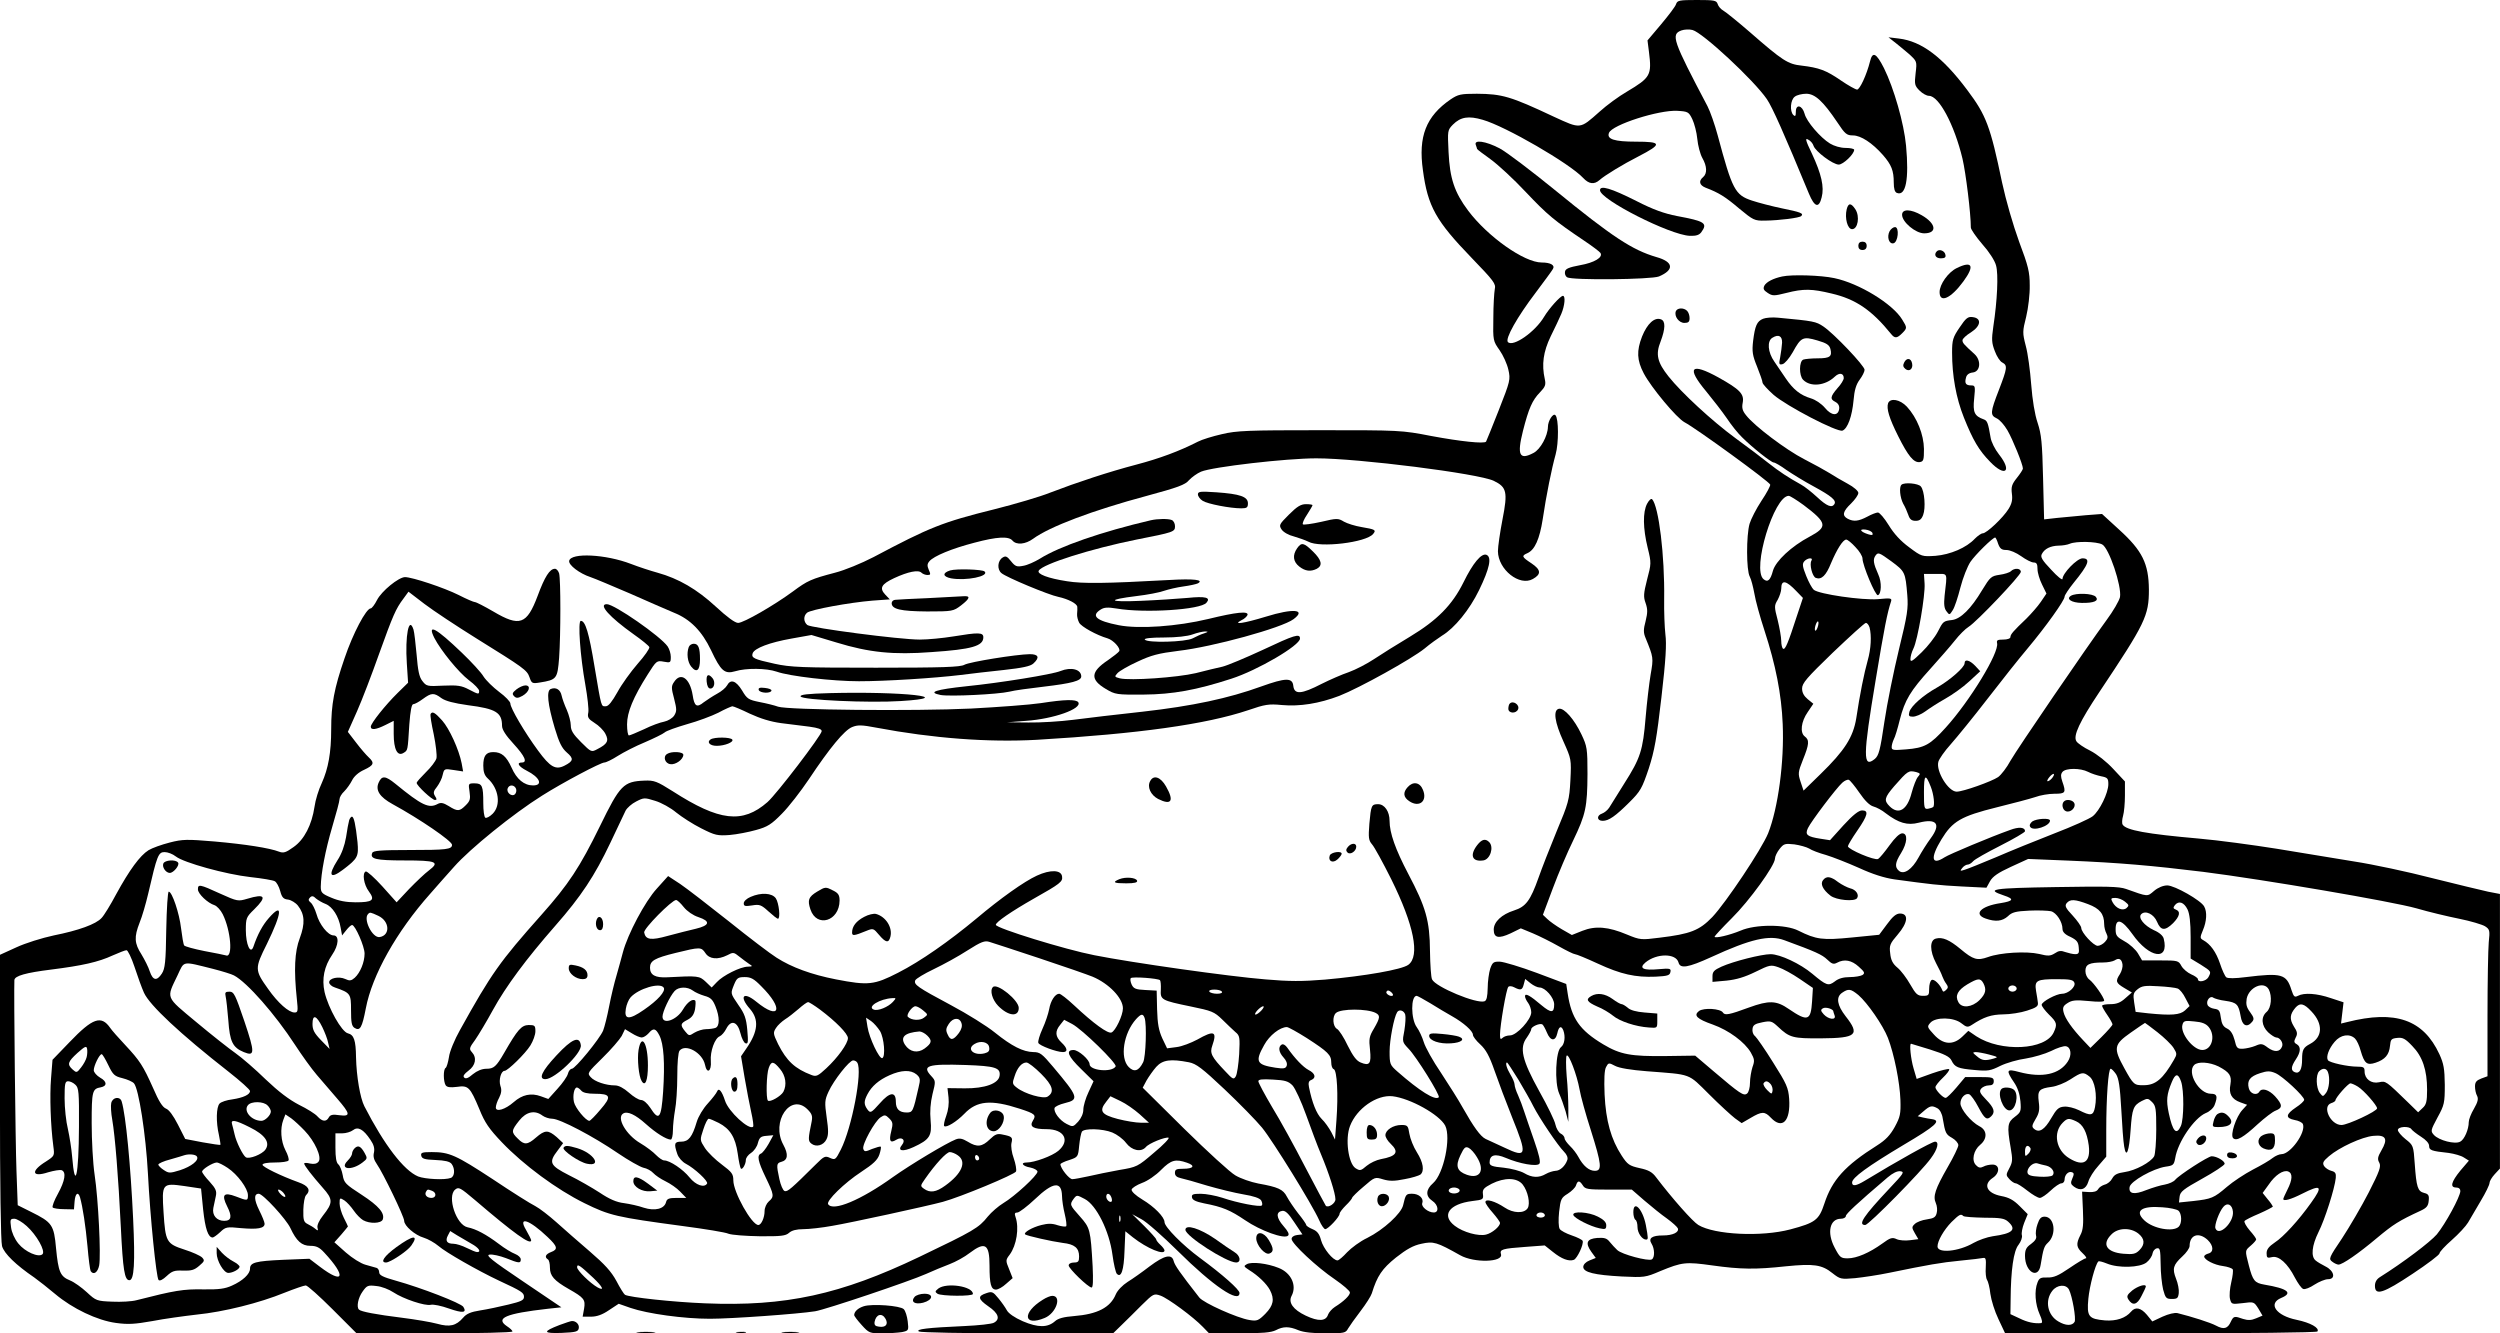 <?xml version="1.0" encoding="UTF-8" standalone="yes"?>
<svg version="1.0" xmlns="http://www.w3.org/2000/svg" width="900pt" height="480pt" viewBox="0 0 1200 640" preserveAspectRatio="xMidYMid meet">
  <g transform="translate(0,640) scale(0.1,-0.1)" fill="#000000" stroke="none">
    <path d="M8045 6380 c-3 -11 -36 -54 -72 -97 l-65 -77 7 -55 c14 -112 8 -123
-106 -191 -38 -22 -97 -65 -131 -96 -96 -85 -89 -84 -220 -24 -208 98 -248
109 -369 110 -78 0 -90 -3 -126 -27 -118 -81 -156 -178 -133 -340 23 -174 63
-244 233 -420 108 -112 118 -125 112 -151 -3 -16 -7 -78 -7 -139 -2 -108 -1
-110 30 -154 17 -24 36 -66 42 -93 11 -48 9 -55 -46 -195 -32 -81 -59 -148
-61 -151 -9 -11 -122 1 -262 27 -144 28 -152 28 -536 28 -344 0 -399 -2 -470
-19 -44 -10 -96 -26 -115 -36 -90 -46 -185 -81 -295 -110 -133 -35 -285 -85
-415 -135 -47 -19 -166 -54 -265 -79 -254 -63 -312 -87 -582 -230 -58 -30
-138 -63 -185 -75 -114 -30 -132 -38 -202 -90 -91 -67 -237 -151 -263 -151
-15 0 -53 28 -107 78 -91 84 -179 135 -280 163 -33 9 -91 28 -127 42 -122 47
-289 55 -297 15 -4 -20 50 -61 102 -78 21 -7 106 -43 190 -79 83 -37 178 -78
211 -92 78 -31 134 -88 178 -180 47 -100 65 -116 116 -101 52 16 150 15 199
-2 61 -22 271 -46 395 -46 129 0 363 15 487 30 47 6 140 17 208 24 90 10 128
18 142 31 32 29 25 45 -17 45 -65 -1 -289 -37 -314 -51 -19 -11 -106 -14 -424
-14 -355 0 -410 2 -487 19 -100 22 -113 28 -105 51 10 24 80 51 187 70 l95 17
120 -36 c157 -48 272 -60 457 -46 193 13 248 29 248 71 0 24 -23 24 -145 4
-49 -8 -121 -15 -160 -15 -97 0 -523 56 -540 70 -19 16 -19 44 -1 59 18 15
204 49 314 58 l83 6 -22 23 c-29 31 -19 50 43 79 67 31 116 41 131 26 6 -6 19
-11 29 -11 15 0 16 3 6 25 -8 19 -8 28 3 41 21 25 108 61 216 89 109 29 165
32 183 10 19 -22 62 -18 99 9 79 58 285 136 546 206 148 40 184 53 202 75 13
14 39 33 58 41 55 23 409 64 553 64 203 0 779 -73 852 -108 62 -30 68 -53 42
-185 -12 -62 -22 -131 -22 -153 1 -88 104 -170 168 -133 41 23 39 44 -7 75
-47 31 -49 36 -19 49 35 16 58 67 73 163 17 115 43 243 62 311 15 54 15 172
-1 188 -11 12 -36 -27 -36 -56 -1 -44 -36 -108 -69 -125 -68 -36 -80 -11 -51
105 28 110 45 148 82 186 25 26 29 36 23 63 -16 71 -7 132 28 205 19 38 42 87
51 108 17 40 21 87 8 87 -12 0 -66 -60 -90 -100 -43 -73 -149 -147 -174 -122
-15 15 44 120 133 237 41 55 79 106 83 114 11 18 -11 31 -54 31 -84 0 -259
124 -353 249 -66 88 -88 155 -94 281 -5 104 -5 105 21 132 37 37 75 43 143 23
109 -31 418 -210 482 -279 28 -30 53 -33 79 -10 23 21 113 76 186 113 116 60
114 71 -12 71 -103 0 -141 12 -129 42 14 39 240 111 328 106 51 -3 55 -5 72
-40 10 -21 21 -63 24 -95 3 -32 14 -73 24 -91 23 -40 24 -75 4 -92 -23 -19
-18 -39 12 -51 63 -24 94 -43 161 -100 68 -56 73 -59 124 -58 70 1 165 13 174
22 13 13 -4 19 -93 37 -48 10 -113 27 -143 37 -82 27 -95 52 -165 313 -14 52
-36 115 -49 140 -167 317 -177 345 -125 364 14 5 38 6 53 2 48 -12 294 -240
357 -332 26 -38 83 -166 202 -454 27 -65 48 -71 61 -17 13 50 -1 111 -47 210
-31 64 -33 76 -18 67 11 -5 23 -19 26 -30 9 -27 93 -90 121 -90 21 0 74 50 74
71 0 5 -19 9 -41 9 -25 0 -55 9 -75 21 -46 28 -113 106 -122 143 -11 41 -42
48 -42 10 0 -21 -3 -25 -12 -16 -18 18 -14 73 7 88 10 8 35 14 55 14 42 0 81
-36 149 -137 37 -56 45 -63 75 -63 38 0 93 -36 144 -94 41 -47 52 -75 52 -132
0 -31 5 -46 15 -50 43 -17 59 65 44 227 -10 107 -58 275 -106 372 -37 73 -55
82 -67 32 -16 -64 -49 -135 -62 -135 -7 0 -43 20 -78 44 -71 49 -105 61 -188
71 -66 7 -91 23 -249 161 -59 51 -116 97 -127 103 -11 6 -24 20 -27 31 -6 18
-15 20 -100 20 -85 0 -94 -2 -100 -20z"/>
    <path d="M9094 6198 c16 -13 47 -38 69 -57 38 -35 39 -35 32 -92 -6 -53 -5
-60 19 -84 14 -14 34 -25 45 -25 48 0 122 -139 161 -302 16 -68 40 -262 40
-330 0 -9 25 -45 55 -80 33 -37 60 -79 66 -102 12 -42 6 -169 -13 -293 -9 -63
-8 -79 7 -118 9 -25 25 -50 36 -55 26 -14 24 -27 -16 -131 -42 -108 -43 -122
-11 -137 14 -6 37 -32 52 -58 25 -43 74 -164 74 -183 0 -5 -13 -25 -29 -45
-24 -30 -28 -43 -24 -75 4 -30 0 -48 -16 -74 -26 -42 -105 -117 -124 -117 -7
0 -24 -12 -38 -26 -40 -43 -117 -76 -189 -82 -64 -4 -66 -4 -126 41 -41 30
-73 65 -98 106 -21 34 -44 61 -52 61 -8 0 -31 -9 -51 -20 -42 -22 -65 -25 -94
-10 -28 15 -24 35 16 73 19 19 35 41 35 51 0 9 -21 28 -51 44 -28 15 -67 38
-87 51 -21 13 -75 43 -122 67 -86 44 -239 159 -279 211 -17 21 -21 35 -16 60
8 42 -14 64 -116 121 -134 74 -156 49 -59 -67 32 -39 77 -97 99 -129 21 -32
54 -73 73 -91 49 -49 140 -121 152 -121 6 0 34 -16 61 -36 28 -19 86 -55 131
-79 86 -47 110 -67 99 -85 -12 -19 -36 -10 -83 34 -26 24 -60 51 -77 60 -63
35 -104 62 -156 103 -30 24 -101 78 -159 120 -113 83 -259 218 -321 296 -54
68 -63 106 -38 168 23 61 24 98 2 106 -31 12 -66 -20 -91 -82 -27 -69 -25
-114 8 -177 35 -67 158 -215 196 -235 57 -30 406 -284 411 -299 2 -5 -17 -41
-42 -78 -25 -38 -50 -87 -57 -110 -16 -55 -16 -224 1 -254 7 -13 16 -49 22
-81 5 -32 27 -112 49 -179 53 -163 81 -303 87 -447 8 -181 -22 -404 -70 -525
-31 -76 -202 -332 -268 -402 -62 -64 -104 -81 -254 -99 -87 -11 -92 -11 -155
15 -90 38 -152 43 -215 18 l-50 -20 -49 28 c-27 16 -58 38 -69 49 l-21 20 48
128 c26 70 70 173 97 228 61 127 68 161 69 320 0 122 -2 133 -29 190 -34 72
-83 128 -108 123 -29 -6 -21 -64 22 -158 37 -83 38 -84 33 -185 -5 -95 -9
-109 -66 -245 -33 -80 -72 -180 -87 -223 -39 -110 -61 -139 -117 -157 -60 -19
-98 -55 -98 -92 0 -40 23 -45 81 -18 l49 24 58 -24 c31 -13 87 -41 124 -62 37
-21 72 -38 78 -38 6 0 55 -20 109 -45 112 -52 182 -67 278 -63 57 3 68 6 71
22 4 17 -1 19 -56 14 -74 -7 -97 4 -64 32 54 45 147 45 159 0 8 -31 45 -25
157 26 189 87 279 108 351 81 150 -55 181 -69 206 -93 22 -21 30 -24 47 -15
35 19 70 12 104 -19 28 -25 31 -31 18 -40 -8 -5 -36 -10 -61 -10 -31 0 -55 -7
-72 -21 -31 -23 -40 -20 -108 37 -57 48 -155 94 -200 94 -43 0 -178 -34 -236
-60 -35 -16 -43 -24 -43 -46 l0 -27 67 6 c48 5 88 17 139 42 69 34 74 35 111
22 21 -7 67 -32 102 -56 l63 -43 -4 -65 c-6 -93 -21 -98 -112 -36 -59 41 -95
42 -191 7 -95 -35 -116 -39 -125 -24 -12 19 -92 24 -115 7 -27 -21 -10 -38 67
-65 76 -27 153 -84 182 -134 18 -32 19 -40 8 -70 -6 -19 -12 -53 -12 -75 0
-22 -6 -46 -14 -52 -16 -13 -34 -1 -162 108 l-87 74 -141 -2 c-167 -2 -218 7
-300 56 -114 68 -153 125 -171 244 l-7 46 -141 53 c-78 29 -158 53 -177 54
-31 1 -36 -3 -47 -34 -6 -19 -12 -61 -12 -93 -1 -41 -5 -59 -15 -63 -37 -14
-236 69 -252 105 -5 9 -9 70 -10 136 -1 146 -20 211 -104 370 -62 118 -90 197
-90 255 0 45 -24 80 -55 80 -32 0 -34 -6 -42 -94 -5 -67 -4 -79 13 -99 11 -12
52 -87 92 -167 109 -220 139 -369 82 -411 -31 -23 -209 -54 -400 -71 -110 -9
-171 -9 -286 1 -174 14 -640 80 -821 116 -139 27 -473 130 -473 146 0 13 74
64 183 126 126 71 139 81 135 106 -4 32 -56 34 -121 4 -61 -28 -175 -109 -290
-206 -131 -109 -268 -205 -376 -260 -115 -59 -143 -62 -298 -32 -118 23 -213
58 -285 104 -29 18 -133 97 -230 175 -97 77 -202 158 -233 179 l-58 38 -54
-60 c-57 -62 -140 -219 -163 -306 -6 -24 -20 -73 -30 -109 -11 -36 -27 -103
-36 -150 -9 -47 -22 -99 -29 -117 -17 -40 -134 -183 -150 -183 -7 0 -16 -11
-19 -24 -3 -13 -26 -46 -50 -72 l-44 -49 -36 13 c-47 17 -89 8 -130 -28 -41
-36 -86 -49 -86 -26 0 10 7 31 16 47 11 22 13 38 6 57 -9 28 3 72 20 72 15 0
100 83 124 122 13 21 24 51 24 68 0 27 -3 30 -32 30 -35 -1 -53 -21 -118 -134
-38 -66 -50 -76 -85 -76 -22 0 -45 -10 -65 -26 -22 -19 -34 -24 -42 -16 -7 7
0 17 21 33 34 25 41 62 16 89 -14 15 -12 21 16 59 16 23 55 88 85 143 62 113
159 244 300 405 123 140 188 238 264 398 34 72 67 141 73 154 7 13 29 33 51
44 37 19 40 19 91 3 30 -9 75 -34 101 -56 26 -21 80 -56 120 -76 67 -34 78
-36 136 -32 35 3 92 14 127 24 55 15 74 27 124 78 33 33 91 108 130 166 99
149 170 235 207 250 27 11 45 11 118 -3 270 -51 537 -71 769 -58 490 29 811
74 1014 142 81 28 100 31 161 25 87 -8 180 7 277 44 97 38 347 177 409 227 26
22 64 49 84 62 60 36 132 124 178 219 50 103 62 158 35 169 -24 9 -65 -40
-110 -132 -54 -109 -126 -182 -257 -261 -62 -37 -140 -86 -173 -108 -33 -22
-87 -50 -120 -62 -33 -11 -92 -37 -130 -56 -99 -51 -132 -53 -137 -10 -4 40
-37 39 -154 -3 -157 -57 -330 -94 -569 -121 -121 -13 -271 -31 -333 -39 -62
-8 -159 -14 -215 -13 l-102 1 90 7 c132 9 270 58 251 89 -10 15 -64 14 -180
-4 -53 -8 -204 -19 -334 -26 -272 -13 -881 -7 -927 9 -16 6 -56 16 -88 22 -54
11 -61 15 -85 56 -29 47 -55 56 -72 24 -6 -11 -27 -29 -48 -40 -20 -11 -49
-30 -64 -41 -33 -27 -45 -20 -53 34 -13 81 -57 113 -89 64 -14 -20 -14 -29 0
-81 13 -51 13 -60 0 -81 -8 -12 -29 -25 -48 -29 -18 -3 -62 -19 -96 -36 -35
-16 -68 -30 -73 -30 -5 0 -9 24 -9 53 0 58 29 129 100 241 41 65 43 66 76 60
32 -6 34 -5 34 23 0 16 -7 38 -15 50 -34 49 -256 203 -292 203 -43 0 13 -62
128 -144 40 -28 74 -56 76 -62 2 -7 -23 -43 -56 -80 -33 -38 -77 -99 -97 -136
-26 -46 -43 -68 -56 -68 -23 0 -20 -11 -54 190 -27 164 -44 220 -66 220 -15 0
-3 -170 22 -308 10 -57 17 -117 14 -132 -5 -23 0 -31 30 -50 20 -12 43 -35 52
-52 18 -34 10 -49 -39 -74 -28 -15 -29 -15 -78 34 -38 38 -49 56 -49 80 0 17
-9 51 -19 74 -11 24 -22 55 -25 69 -6 29 -27 42 -52 32 -22 -8 -15 -73 19
-188 21 -70 34 -96 58 -117 34 -29 32 -41 -11 -63 -43 -22 -69 -7 -127 72 -64
87 -133 204 -133 226 0 9 -24 34 -54 56 -29 22 -63 55 -75 74 -11 19 -58 70
-104 114 -124 119 -168 143 -132 71 31 -60 116 -165 166 -203 27 -20 49 -43
49 -51 0 -18 -2 -18 -50 7 -34 18 -54 21 -122 18 -78 -4 -81 -3 -101 23 -15
19 -21 51 -27 125 -5 54 -11 108 -15 121 -22 68 -41 -29 -32 -163 l6 -92 -50
-49 c-59 -58 -129 -146 -129 -162 0 -18 26 -14 70 8 l40 20 0 -63 c0 -74 18
-109 47 -91 21 13 20 8 28 137 5 66 11 97 19 97 7 0 27 11 46 25 41 30 53 31
89 4 20 -14 58 -24 128 -34 134 -17 163 -35 163 -99 0 -18 18 -46 55 -86 55
-60 68 -90 40 -90 -27 0 -16 -19 23 -39 64 -32 80 -71 31 -71 -43 0 -79 30
-103 85 -25 55 -48 75 -88 75 -35 0 -48 -18 -48 -65 0 -30 6 -47 21 -61 54
-49 65 -129 24 -170 -14 -14 -30 -22 -35 -19 -6 3 -10 35 -10 70 0 83 -5 95
-42 95 -30 0 -30 -1 -24 -40 5 -35 3 -44 -18 -65 -30 -30 -39 -31 -82 -4 -26
16 -38 18 -53 10 -42 -23 -76 -7 -203 97 -48 39 -65 40 -80 6 -17 -37 5 -70
67 -104 130 -71 285 -177 285 -195 0 -22 -27 -25 -205 -25 -138 0 -174 -3
-178 -14 -12 -29 16 -36 154 -36 154 0 172 -7 118 -48 -19 -14 -61 -54 -95
-89 l-60 -64 -68 76 c-38 42 -74 74 -80 72 -18 -7 -10 -63 15 -96 31 -42 18
-52 -64 -52 -45 0 -81 7 -116 22 -46 19 -51 25 -51 53 1 65 22 175 55 287 19
64 35 123 35 133 0 9 10 26 23 38 12 12 29 36 37 52 9 19 31 39 58 51 47 22
51 33 22 60 -11 10 -38 41 -60 70 l-40 52 44 99 c24 54 71 177 105 273 68 189
81 219 118 268 l24 33 77 -59 c42 -32 154 -106 247 -164 230 -143 245 -153
257 -188 10 -29 13 -31 49 -25 82 13 85 18 93 118 8 114 8 376 0 406 -4 12
-12 22 -20 22 -25 0 -49 -38 -83 -130 -52 -138 -86 -150 -213 -75 -43 25 -82
45 -88 45 -6 0 -41 15 -78 34 -70 35 -223 86 -258 86 -31 -1 -112 -67 -134
-110 -11 -22 -25 -40 -30 -40 -22 0 -86 -121 -126 -240 -50 -145 -64 -221 -64
-340 0 -113 -14 -189 -45 -258 -15 -31 -31 -83 -35 -114 -13 -87 -49 -158
-101 -194 -36 -26 -48 -30 -69 -22 -46 18 -164 36 -310 49 -132 11 -153 11
-215 -5 -39 -10 -84 -26 -102 -37 -41 -26 -91 -94 -155 -211 -27 -51 -59 -103
-70 -114 -27 -30 -110 -60 -230 -84 -56 -12 -136 -37 -179 -57 l-79 -36 0
-681 c0 -423 4 -695 10 -717 10 -36 67 -91 155 -151 22 -16 67 -51 100 -79 83
-70 202 -127 292 -139 58 -8 90 -6 175 9 56 11 152 24 212 31 131 13 302 56
422 105 48 19 94 35 102 35 8 0 66 -52 129 -115 l115 -115 374 0 c210 0 374 4
374 9 0 5 -12 16 -26 25 -58 39 -7 61 196 84 l65 7 -185 125 c-153 103 -181
126 -159 128 14 2 49 -6 78 -17 62 -25 71 -26 71 -6 0 9 -12 20 -27 26 -16 6
-51 27 -78 48 -61 46 -110 72 -150 80 -55 11 -100 148 -60 181 17 14 24 10 95
-50 187 -160 270 -220 270 -193 0 3 -11 26 -25 50 -40 67 16 49 103 -34 49
-46 52 -60 17 -73 -26 -10 -32 -24 -15 -35 6 -3 10 -21 10 -40 0 -39 20 -62
90 -102 74 -42 81 -51 74 -94 l-7 -39 40 0 c27 0 54 9 86 31 l47 31 57 -20
c82 -28 255 -52 381 -52 103 0 424 23 505 36 50 8 454 144 532 179 33 15 84
36 113 47 29 11 73 35 97 54 74 56 95 43 95 -61 0 -89 7 -115 31 -115 10 0 32
12 49 28 l31 27 -17 43 c-17 41 -17 44 3 70 33 45 46 128 28 180 -6 17 -4 22
9 22 8 0 47 29 85 65 86 82 127 87 129 15 0 -19 6 -59 13 -87 7 -29 10 -55 7
-59 -4 -3 -22 -1 -41 5 -26 9 -46 9 -78 1 -44 -11 -87 -36 -78 -45 8 -7 128
-34 181 -41 56 -6 78 -24 78 -65 0 -24 -4 -29 -25 -29 -14 0 -25 -6 -25 -14 0
-15 94 -106 110 -106 7 0 8 34 5 102 -10 176 -12 184 -61 239 -49 55 -50 57
-30 85 15 19 15 19 53 -1 56 -29 118 -154 133 -267 6 -46 16 -87 21 -92 21
-22 34 17 37 110 l4 94 36 -29 c69 -54 152 -88 152 -63 0 5 -9 17 -20 27 -11
10 -20 22 -20 26 0 4 -26 33 -57 64 l-58 57 44 -24 c24 -12 103 -82 175 -153
167 -166 296 -254 296 -201 0 16 -81 88 -190 168 -83 61 -170 149 -170 172 0
24 -49 74 -106 108 -33 20 -53 39 -52 48 2 8 24 22 50 32 26 9 67 37 92 63 48
48 69 53 124 34 41 -14 32 -29 -19 -29 -32 0 -39 -3 -39 -20 0 -13 9 -21 28
-25 15 -3 72 -19 127 -36 55 -16 133 -35 174 -42 49 -8 78 -18 85 -29 5 -9 7
-20 3 -24 -8 -9 -117 12 -190 37 -31 10 -78 19 -103 19 -38 0 -45 -3 -42 -18
2 -12 19 -20 58 -28 89 -17 126 -33 197 -81 73 -50 188 -92 206 -74 7 7 0 21
-22 46 -35 40 -37 68 -6 73 15 2 30 -12 58 -55 l39 -58 -26 -3 c-16 -2 -26
-10 -26 -19 0 -22 122 -136 208 -194 39 -27 72 -55 72 -63 0 -14 -30 -43 -72
-69 -14 -9 -29 -26 -33 -37 -10 -32 -46 -34 -107 -5 -61 29 -85 63 -68 95 26
49 -1 110 -62 134 -54 22 -130 31 -153 18 -16 -9 -15 -11 11 -28 44 -27 84
-66 100 -96 23 -44 17 -74 -22 -114 -33 -33 -40 -36 -76 -30 -58 9 -221 82
-241 108 -94 120 -118 155 -123 175 -9 36 -44 28 -115 -25 -35 -27 -83 -61
-106 -75 -25 -16 -49 -41 -57 -60 -26 -63 -88 -95 -200 -104 -50 -4 -77 -11
-92 -25 -35 -31 -81 -31 -154 0 -41 18 -69 38 -77 53 -7 13 -25 39 -41 58 -25
31 -31 33 -57 24 -43 -14 -41 -28 9 -63 49 -33 59 -62 27 -79 -10 -6 -74 -13
-142 -16 -178 -8 -235 -15 -218 -26 8 -5 221 -9 473 -9 l459 0 41 40 c23 22
66 65 97 96 56 55 58 56 90 45 36 -13 157 -102 203 -150 l30 -31 145 0 c110 0
153 4 175 15 36 19 64 19 109 0 24 -10 70 -15 131 -15 89 0 96 2 107 23 7 12
34 50 60 84 26 34 50 72 54 85 26 84 49 118 116 172 51 40 83 58 122 66 58 13
74 8 186 -55 67 -38 208 -34 196 5 -7 23 6 27 117 35 l93 7 39 -31 c42 -34 77
-47 101 -38 16 7 48 74 42 91 -2 5 -25 17 -52 26 -27 9 -53 23 -58 31 -6 9 -7
44 -3 82 7 61 10 68 41 87 19 12 37 30 40 40 8 25 17 25 33 0 11 -18 23 -20
123 -20 l112 0 61 -53 c34 -29 82 -68 108 -86 26 -19 49 -40 52 -47 7 -19 -25
-34 -71 -34 -53 0 -72 -13 -55 -40 15 -24 16 -66 1 -75 -16 -10 -145 24 -166
45 -10 9 -26 27 -36 39 -14 18 -26 21 -60 19 -50 -4 -59 -24 -28 -67 l21 -29
-30 -12 c-18 -7 -30 -20 -30 -31 0 -26 54 -39 185 -46 107 -5 113 -5 185 26
105 43 121 45 250 27 136 -19 206 -20 354 -4 132 13 171 8 222 -33 37 -29 41
-30 109 -24 38 4 113 15 165 26 185 38 246 49 340 58 52 5 102 11 110 13 12 2
14 -6 12 -45 -2 -26 1 -53 6 -60 5 -7 13 -37 16 -67 4 -30 21 -85 39 -122 l32
-68 747 0 c411 0 749 4 752 9 11 17 -33 42 -100 56 -99 20 -139 78 -74 105 58
24 32 45 -81 64 -46 8 -55 18 -74 91 -19 75 -20 71 10 97 14 12 25 25 25 29 0
5 -14 24 -31 43 -17 20 -28 40 -25 45 3 5 35 21 71 36 36 16 65 31 65 34 -1 3
-11 19 -25 35 l-24 30 29 40 c31 46 70 72 94 63 22 -9 20 -40 -4 -87 -11 -22
-20 -42 -20 -45 0 -12 35 -3 90 25 93 47 102 38 43 -44 -59 -83 -132 -163
-174 -190 -28 -19 -39 -33 -39 -51 0 -22 3 -25 26 -19 32 8 75 -30 110 -99 14
-26 31 -51 40 -54 8 -3 32 6 54 21 22 14 51 26 65 26 38 0 30 40 -12 61 -18 9
-40 22 -48 29 -23 19 -18 71 14 136 30 59 78 209 83 260 2 22 -2 29 -21 34
-13 3 -29 14 -35 23 -9 15 -5 23 23 47 50 43 159 93 213 98 61 6 72 -14 39
-70 -18 -31 -20 -42 -10 -59 9 -18 2 -39 -51 -143 -34 -66 -92 -165 -128 -220
-63 -93 -65 -99 -47 -112 10 -8 24 -14 30 -14 19 0 96 53 185 128 78 65 104
82 210 131 28 13 36 23 38 47 3 26 -1 33 -22 38 -31 8 -37 28 -45 140 -6 87
-7 89 -44 118 -20 16 -37 36 -37 44 0 17 55 20 65 4 4 -6 24 -22 46 -36 24
-15 39 -32 39 -44 0 -21 10 -25 94 -34 27 -4 60 -13 73 -22 l24 -15 -41 -48
c-44 -54 -51 -81 -20 -81 13 0 20 -7 20 -17 -1 -28 -72 -158 -113 -208 -32
-37 -160 -134 -273 -205 -16 -10 -24 -24 -24 -42 0 -49 40 -36 181 58 71 47
129 91 129 98 0 7 27 36 59 64 33 29 68 67 78 84 11 18 38 65 61 104 23 38 42
77 42 86 0 8 11 27 25 42 l25 27 0 659 0 659 -57 11 c-32 7 -152 36 -268 65
-115 30 -284 66 -375 80 -91 15 -258 42 -371 61 -113 18 -282 41 -375 49 -250
22 -349 40 -365 67 -4 6 -3 25 2 42 5 17 9 61 9 98 l0 67 -55 59 c-32 35 -79
72 -112 89 -31 15 -61 36 -66 45 -17 26 16 95 110 236 221 331 238 366 238
492 -1 125 -32 187 -142 287 l-83 76 -78 -6 c-42 -4 -105 -10 -138 -13 l-62
-7 -5 199 c-4 169 -8 209 -26 264 -14 41 -25 109 -31 185 -5 66 -16 149 -26
185 -16 62 -16 69 2 140 10 41 18 109 17 150 0 65 -7 93 -51 210 -29 80 -63
197 -82 285 -56 269 -76 322 -167 443 -118 158 -219 234 -328 247 l-50 6 29
-23z m-437 -2222 c114 -86 117 -105 29 -152 -87 -46 -163 -117 -176 -164 -12
-45 -25 -57 -45 -40 -57 47 50 400 121 400 6 0 38 -20 71 -44z m331 -135 c3
-10 -2 -11 -19 -6 -39 12 -48 27 -15 23 16 -2 31 -9 34 -17z m603 -51 c9 -24
17 -30 40 -30 17 0 47 -13 71 -30 22 -16 49 -30 60 -30 14 0 18 -8 18 -31 0
-18 10 -51 22 -75 l21 -43 -27 -40 c-15 -22 -46 -57 -69 -80 -63 -60 -77 -76
-77 -89 0 -7 -15 -12 -34 -12 -28 0 -33 -3 -30 -17 11 -45 -130 -277 -247
-406 -74 -82 -101 -97 -190 -104 -61 -5 -69 -4 -69 11 0 10 5 26 10 37 6 10
19 53 29 94 24 95 51 139 147 245 42 47 95 107 117 135 21 27 51 57 66 66 39
24 251 247 251 264 0 18 -31 20 -48 3 -6 -6 -31 -14 -54 -17 -40 -6 -45 -10
-84 -74 -53 -89 -103 -138 -144 -143 -42 -5 -43 -6 -69 -57 -13 -25 -47 -69
-77 -98 -44 -43 -54 -49 -54 -33 0 12 6 34 14 50 21 41 58 259 54 313 l-3 46
55 0 c62 0 57 12 44 -105 -4 -40 -2 -60 9 -74 14 -19 15 -19 30 5 9 13 25 62
37 109 12 47 34 102 48 123 23 34 107 117 119 117 2 0 9 -13 14 -30z m-685
-16 c19 -19 34 -44 34 -55 0 -32 62 -180 74 -176 17 6 19 63 2 99 -24 54 -27
73 -13 92 12 16 17 14 75 -28 66 -49 68 -52 77 -163 5 -63 1 -93 -40 -260 -25
-103 -57 -260 -70 -348 -20 -137 -27 -162 -46 -178 -58 -47 -57 13 4 378 42
254 56 324 74 378 5 16 -1 17 -63 11 -75 -6 -283 24 -308 45 -8 7 -24 36 -36
66 -18 45 -20 58 -10 70 14 17 45 21 35 4 -11 -17 4 -77 21 -83 27 -10 49 11
73 71 28 66 57 113 73 113 6 0 26 -16 44 -36z m1184 13 c33 -16 95 -201 86
-253 -4 -18 -33 -68 -65 -111 -96 -131 -426 -614 -461 -675 -17 -32 -44 -67
-59 -78 -31 -21 -168 -70 -199 -70 -40 0 -100 98 -88 143 3 13 30 52 60 85 30
34 110 132 177 219 67 87 153 195 191 240 88 105 178 231 178 249 0 7 20 37
44 67 72 88 82 117 42 117 -26 0 -96 -72 -96 -99 0 -8 -25 12 -54 44 -45 47
-53 62 -45 76 13 25 41 39 81 40 18 0 42 4 53 9 30 13 127 11 155 -3z m-1466
-226 l30 -31 -29 -87 c-42 -130 -56 -163 -66 -157 -5 3 -9 20 -9 37 0 18 -8
63 -17 100 -17 65 -17 70 0 98 9 17 17 41 17 53 0 45 23 41 74 -13z m101 -171
c-4 -12 -9 -19 -12 -17 -3 3 -2 15 2 27 4 12 9 19 12 17 3 -3 2 -15 -2 -27z
m249 -2 c10 -39 7 -102 -9 -158 -17 -60 -38 -164 -55 -278 -15 -91 -56 -155
-171 -267 l-82 -80 -14 42 c-13 39 -13 46 11 106 30 74 32 95 9 112 -24 18
-18 71 14 117 l27 40 -27 22 c-18 15 -27 31 -27 51 0 26 22 51 147 172 82 78
153 143 159 143 7 0 14 -10 18 -22z m-5374 -414 c50 -23 98 -38 149 -45 42 -5
103 -13 136 -17 43 -6 60 -12 59 -22 -2 -21 -215 -300 -260 -340 -120 -105
-231 -92 -455 52 -76 48 -89 53 -136 51 -100 -4 -117 -21 -213 -218 -97 -198
-151 -280 -281 -426 -201 -226 -240 -281 -391 -553 -26 -46 -50 -104 -53 -130
-4 -25 -11 -49 -16 -52 -12 -7 -11 -65 0 -83 7 -10 21 -12 54 -8 55 8 63 0
108 -107 26 -65 47 -95 108 -159 104 -109 264 -227 396 -292 122 -60 152 -67
472 -110 106 -14 205 -30 220 -37 16 -6 83 -11 149 -12 103 -1 125 2 141 16
13 12 36 18 69 18 27 0 90 7 139 16 89 15 452 94 530 115 85 23 347 132 352
146 3 9 -2 37 -11 63 -10 27 -14 58 -11 73 7 28 3 32 -42 41 -26 6 -36 2 -62
-23 -37 -36 -61 -39 -106 -11 -25 15 -39 18 -57 11 -44 -17 -216 -120 -302
-181 -153 -110 -288 -167 -311 -130 -10 16 78 102 159 155 58 38 78 57 87 83
6 18 9 35 7 38 -3 2 -21 -3 -42 -11 -32 -14 -37 -14 -42 0 -8 19 55 134 83
152 19 13 24 12 41 -5 18 -18 19 -25 10 -62 -12 -47 -5 -59 24 -41 27 17 47
-1 28 -24 -25 -30 3 -35 55 -11 78 36 89 54 82 128 -4 42 -1 84 9 126 16 62
15 64 -5 86 -48 51 -20 60 164 54 142 -5 169 -13 163 -52 -5 -37 -71 -61 -167
-60 l-83 1 5 -45 c3 -28 -1 -61 -11 -88 -9 -24 -13 -46 -10 -49 10 -10 60 21
97 59 60 63 128 69 266 24 74 -24 80 -30 63 -57 -18 -29 1 -41 66 -41 85 0
114 -55 56 -104 -30 -25 -114 -56 -152 -56 -32 0 -19 -18 17 -24 19 -4 35 -13
35 -20 0 -18 -110 -119 -164 -151 -23 -14 -57 -43 -75 -65 -43 -54 -67 -68
-328 -193 -378 -181 -643 -239 -1028 -223 -154 6 -365 29 -385 41 -5 3 -24 33
-41 66 -25 46 -56 80 -128 142 -52 45 -125 108 -160 140 -36 32 -81 67 -102
78 -21 10 -113 68 -204 129 -177 116 -208 130 -293 130 -46 0 -53 -3 -50 -17
3 -15 16 -19 68 -21 46 -2 69 -7 78 -19 17 -23 15 -60 -4 -67 -28 -11 -124 -6
-157 7 -69 29 -163 152 -258 337 -20 39 -38 143 -40 235 -1 82 -10 108 -39
115 -30 7 -94 121 -112 198 -14 64 -2 123 37 180 31 45 34 92 6 92 -26 0 -68
52 -82 103 -7 23 -19 48 -28 55 -11 9 -12 15 -3 24 9 9 16 8 29 -5 10 -8 30
-20 46 -26 33 -13 63 -60 72 -113 l7 -38 20 25 c11 14 23 25 28 25 15 0 60
-103 60 -137 0 -42 -21 -92 -47 -116 -17 -15 -25 -16 -46 -6 -31 14 -77 4 -77
-16 0 -9 12 -20 28 -25 75 -26 77 -30 77 -109 0 -59 3 -76 17 -85 26 -16 36 0
54 94 30 159 147 368 309 550 31 36 83 94 115 130 76 86 283 254 422 341 98
62 281 159 299 159 8 0 37 14 65 32 27 17 85 47 129 65 44 19 87 40 95 47 8 8
57 25 108 40 51 14 118 39 150 55 31 17 62 30 67 31 6 0 44 -16 85 -36z m6423
-279 c15 -8 43 -17 62 -21 31 -6 35 -10 35 -38 0 -42 -42 -128 -75 -154 -15
-12 -97 -49 -183 -82 -87 -34 -213 -85 -282 -115 -69 -29 -136 -56 -150 -60
-22 -7 -23 -6 -11 9 7 9 19 16 26 16 7 0 18 7 26 16 7 9 66 42 131 75 65 33
118 64 118 69 0 20 -30 22 -72 6 -93 -33 -293 -117 -314 -131 -63 -41 -70 -4
-15 86 53 87 93 111 266 154 77 19 160 41 184 49 24 9 65 16 92 16 54 0 57 5
38 59 -8 24 -8 35 1 46 16 19 86 19 123 0z m-825 -1 c20 -6 21 -8 8 -23 -8 -9
-21 -43 -30 -76 -21 -83 -63 -108 -106 -65 -28 28 -25 41 22 96 66 75 69 77
106 68z m652 -29 c-7 -8 -16 -15 -21 -15 -5 0 -1 9 8 20 9 11 19 17 21 15 3
-3 -1 -11 -8 -20z m-582 -42 c14 -36 20 -89 11 -97 -2 -2 -13 -6 -24 -8 -19
-3 -20 3 -20 79 0 86 7 92 33 26z m-343 -28 c26 -38 49 -61 67 -66 15 -4 42
-18 60 -33 62 -47 104 -59 158 -45 86 22 108 -6 58 -74 -18 -24 -45 -67 -59
-93 -31 -57 -70 -84 -94 -64 -21 18 -19 39 10 85 31 50 33 95 6 95 -13 0 -35
-21 -61 -57 -23 -32 -47 -61 -55 -66 -16 -9 -145 46 -145 61 0 5 20 39 45 75
51 74 56 97 23 97 -16 0 -44 -22 -89 -71 l-65 -72 -45 7 c-65 10 -76 19 -61
51 15 32 136 192 165 218 11 10 25 16 31 14 6 -2 29 -30 51 -62z m-6448 19 c3
-8 1 -20 -5 -26 -15 -15 -43 8 -35 28 7 19 32 18 40 -2z m6207 -287 c11 -8 48
-22 81 -31 33 -10 104 -38 158 -62 65 -30 122 -48 170 -55 177 -24 209 -28
322 -34 l120 -6 17 31 c13 23 39 41 100 69 l83 38 195 -8 c242 -10 401 -24
646 -54 291 -37 906 -142 1023 -175 58 -17 150 -39 205 -50 55 -11 111 -28
124 -36 23 -15 24 -20 18 -77 -3 -33 -6 -191 -6 -351 l0 -292 -30 -11 c-23 -9
-30 -17 -30 -38 0 -14 4 -35 10 -45 7 -14 4 -29 -15 -62 -14 -23 -25 -52 -25
-64 0 -35 -21 -84 -41 -94 -25 -14 -102 6 -126 32 -17 19 -16 22 17 84 33 60
35 70 35 157 -1 77 -5 101 -26 147 -77 166 -211 213 -443 154 l-29 -7 6 51 6
51 -61 20 c-67 23 -128 27 -158 11 -16 -8 -20 -5 -31 28 -24 77 -47 83 -218
62 -54 -7 -87 -7 -95 -1 -6 5 -20 35 -30 66 -19 56 -46 93 -80 112 -16 9 -17
12 -2 48 18 42 21 88 6 114 -15 29 -142 101 -177 101 -19 0 -44 -10 -63 -26
-34 -29 -28 -29 -135 9 -33 12 -95 13 -338 9 -305 -5 -338 -10 -249 -40 52
-17 47 -27 -15 -37 -95 -14 -132 -53 -72 -74 48 -17 80 -13 107 11 19 19 37
24 103 27 43 2 90 0 104 -3 26 -7 55 -51 55 -85 0 -14 12 -27 38 -38 30 -15
38 -24 40 -51 3 -26 0 -32 -17 -32 -11 0 -32 5 -47 10 -21 8 -32 7 -51 -6 -21
-13 -32 -14 -75 -3 -61 14 -186 7 -246 -15 -51 -18 -70 -13 -132 39 -53 44
-86 58 -117 50 -31 -7 -31 -59 0 -118 13 -24 27 -53 30 -63 4 -11 12 -27 19
-36 10 -14 10 -20 -1 -30 -11 -10 -14 -10 -18 -1 -10 27 -40 56 -51 49 -7 -4
-12 -23 -12 -42 0 -31 -2 -34 -30 -34 -26 0 -34 8 -61 55 -17 30 -44 66 -61
80 -23 19 -32 37 -35 69 -5 38 -1 47 36 90 49 57 54 101 11 101 -18 0 -35 -14
-62 -51 l-38 -51 -131 -13 c-141 -14 -171 -10 -257 33 -61 31 -206 31 -277 0
-53 -22 -125 -39 -125 -29 0 3 37 43 83 89 84 83 207 253 207 286 0 10 10 31
22 46 20 25 25 27 71 22 27 -4 59 -13 71 -20z m-7840 -38 c38 -30 241 -86 358
-99 56 -6 109 -15 117 -20 8 -4 20 -25 26 -47 8 -31 16 -39 38 -41 14 -2 36
-15 47 -29 33 -42 35 -86 9 -156 -25 -65 -29 -153 -14 -294 6 -56 5 -63 -11
-63 -28 0 -80 46 -127 113 -65 91 -65 98 -6 216 74 152 78 203 9 124 -29 -33
-53 -76 -74 -138 -14 -38 -36 12 -36 80 0 58 2 63 40 100 63 62 53 77 -33 51
-44 -13 -47 -13 -131 25 -98 45 -106 46 -106 20 0 -21 47 -66 80 -76 11 -4 29
-23 39 -43 39 -78 50 -211 16 -198 -7 2 -54 12 -104 21 -50 10 -94 22 -97 27
-4 6 -10 43 -15 83 -8 71 -43 175 -59 175 -5 0 -10 -82 -12 -183 -2 -155 -6
-187 -21 -210 -24 -37 -43 -34 -58 10 -6 20 -25 57 -40 82 -34 53 -36 83 -9
152 12 29 30 91 41 138 43 186 49 201 79 201 15 0 39 -9 54 -21z m9356 -217
c20 -16 20 -19 7 -31 -19 -15 -51 -1 -67 29 -9 17 -8 20 14 20 13 0 34 -8 46
-18z m-6918 -26 c16 -20 45 -40 70 -48 60 -20 55 -40 -12 -56 -30 -7 -90 -22
-134 -34 -82 -23 -107 -19 -114 16 -4 18 132 155 153 156 6 0 22 -15 37 -34z
m6741 14 c56 -21 77 -47 77 -96 0 -14 5 -34 11 -45 8 -16 7 -25 -7 -40 -9 -10
-25 -19 -35 -19 -20 0 -79 64 -79 86 0 8 -19 35 -41 59 -35 37 -39 47 -29 60
17 20 39 19 103 -5z m477 -25 c10 -21 15 -62 15 -133 l0 -103 48 -29 c52 -33
52 -33 37 -61 -11 -19 -50 -27 -50 -9 0 5 -15 16 -32 23 -18 8 -39 26 -47 40
-14 26 -17 27 -102 27 l-87 0 -20 34 c-11 18 -39 44 -63 57 -39 22 -44 28 -44
59 0 56 31 46 80 -23 82 -117 178 -131 151 -23 -3 14 -21 30 -47 41 -47 22
-78 60 -61 77 20 20 61 0 76 -37 18 -43 38 -44 77 -6 32 33 37 56 13 65 -13 5
-14 9 -4 22 19 22 43 13 60 -21z m-8684 -31 c55 -26 58 -94 6 -102 -35 -5 -80
87 -55 111 9 9 10 9 49 -9z m3174 -204 c118 -39 232 -79 254 -88 79 -33 146
-103 146 -152 0 -34 -36 -109 -55 -116 -17 -7 -85 42 -180 131 -32 30 -64 55
-71 55 -19 0 -41 -33 -48 -74 -4 -21 -18 -64 -32 -94 -14 -31 -23 -61 -20 -68
5 -13 88 -44 118 -44 25 0 22 19 -7 46 -30 28 -32 54 -6 85 l19 24 38 -20 c48
-25 218 -191 209 -204 -18 -30 -125 -20 -125 11 0 21 -53 68 -77 68 -39 0 -27
-30 37 -92 l59 -58 -24 -52 c-14 -29 -25 -67 -25 -84 0 -19 -10 -41 -25 -58
-24 -26 -26 -26 -55 -11 -34 17 -64 58 -58 77 3 7 24 17 49 23 70 17 66 29
-56 174 -53 63 -63 71 -95 71 -49 1 -103 28 -185 94 -38 31 -133 90 -210 131
-163 87 -179 99 -172 119 3 8 43 32 89 54 46 22 119 62 162 90 66 42 83 48
105 41 14 -4 123 -40 241 -79z m-1604 25 c19 -29 59 -33 105 -10 28 15 31 15
58 -7 16 -13 37 -28 47 -35 18 -11 17 -12 -6 -13 -36 0 -121 -43 -149 -74
l-25 -26 -28 27 c-31 29 -36 30 -185 22 -58 -3 -83 11 -83 46 0 33 21 46 123
71 118 29 123 29 143 -1z m-2740 -67 c15 -46 35 -101 45 -123 27 -60 173 -197
407 -380 56 -44 102 -85 102 -92 0 -17 -32 -32 -85 -40 -26 -3 -53 -12 -61
-20 -16 -17 -18 -88 -3 -152 5 -24 8 -45 7 -46 -2 -2 -40 4 -86 12 l-83 16
-35 69 c-22 43 -43 72 -58 77 -16 7 -34 35 -61 98 -48 107 -63 131 -135 208
-31 33 -63 69 -71 81 -43 62 -84 48 -195 -68 l-82 -85 -7 -89 c-7 -84 -2 -228
11 -326 6 -46 6 -46 -35 -73 -75 -46 -69 -78 10 -52 28 8 57 13 65 10 23 -9
16 -51 -18 -113 -18 -32 -29 -62 -25 -66 4 -4 29 -8 55 -8 l47 -1 3 38 c3 39
17 49 26 20 13 -46 27 -138 36 -236 5 -60 12 -112 15 -118 14 -21 34 -7 41 27
9 49 -4 317 -22 436 -8 54 -14 165 -14 247 0 154 3 165 44 172 31 6 30 28 -3
46 -17 10 -31 26 -31 36 0 21 27 77 38 77 4 0 18 -24 32 -53 22 -46 30 -53 67
-62 24 -6 49 -17 56 -25 23 -26 57 -246 67 -433 11 -212 40 -498 51 -511 6 -6
21 2 39 19 26 24 37 28 79 26 40 -1 54 3 77 23 26 22 27 26 14 40 -9 9 -47 26
-85 38 -86 28 -91 37 -100 178 -9 140 -7 142 100 127 l80 -12 10 -101 c10 -93
24 -134 46 -134 4 0 21 12 36 26 26 25 32 26 100 19 80 -7 113 -1 113 21 0 8
-12 37 -26 65 -25 51 -26 79 -2 79 20 0 132 -122 152 -165 29 -62 54 -85 96
-85 28 0 43 -7 66 -32 108 -116 95 -156 -21 -68 l-50 38 -125 -5 c-134 -6
-160 -13 -160 -43 0 -25 -35 -58 -87 -81 -33 -15 -62 -19 -135 -18 -98 2 -139
-5 -323 -52 -22 -6 -74 -9 -116 -7 -74 3 -78 4 -122 45 -25 23 -61 49 -81 57
-47 19 -56 41 -67 154 -10 113 -19 125 -120 175 l-64 32 -6 165 c-5 129 -13
866 -10 916 2 20 55 35 176 50 150 19 227 36 296 68 30 13 59 25 66 25 6 1 24
-36 39 -81z m9542 13 c2 -12 -4 -33 -12 -46 -23 -35 -20 -43 20 -67 l37 -22
-32 -28 c-23 -21 -42 -28 -71 -28 -22 0 -40 -3 -40 -8 0 -4 11 -24 25 -44 14
-20 25 -41 25 -45 0 -5 -24 -32 -53 -61 l-53 -52 -35 37 c-52 55 -87 104 -94
135 -5 21 -2 30 19 43 21 14 39 16 101 10 47 -5 75 -4 75 2 0 15 -50 86 -71
101 -11 8 -19 25 -19 41 0 32 18 41 85 41 22 0 47 5 55 10 21 14 34 7 38 -19z
m-9164 -22 c43 -11 88 -25 99 -31 63 -33 198 -187 293 -333 32 -49 79 -115
105 -145 26 -30 70 -82 98 -114 63 -73 65 -86 10 -79 -32 5 -44 2 -51 -11 -12
-22 -31 -20 -54 5 -10 12 -50 37 -89 56 -48 25 -98 63 -160 122 -49 48 -115
105 -145 126 -30 21 -115 88 -188 149 -150 125 -144 111 -90 224 34 72 19 69
172 31z m2630 -83 c109 -108 90 -167 -24 -74 -62 51 -84 26 -30 -35 44 -51 39
-108 -17 -189 l-26 -38 17 -102 c10 -57 24 -132 32 -167 8 -35 12 -66 9 -69
-19 -19 -119 73 -135 125 -15 46 -30 64 -38 44 -3 -8 -23 -34 -44 -57 -23 -25
-46 -63 -54 -90 -21 -71 -39 -94 -74 -94 -33 0 -36 -9 -19 -59 6 -18 24 -38
41 -47 41 -21 109 -84 102 -95 -13 -22 -54 -8 -84 29 -31 39 -95 82 -122 82
-8 0 -25 12 -39 26 -13 14 -47 40 -76 57 -68 40 -115 122 -82 142 20 13 59 -5
109 -50 49 -44 99 -75 120 -75 5 0 10 20 10 44 0 24 5 68 10 97 6 30 11 103
11 164 0 63 4 114 11 122 29 35 110 -10 122 -68 9 -46 32 -32 28 18 -4 46 19
110 43 119 9 4 23 20 31 36 23 45 54 35 68 -21 6 -25 17 -47 25 -49 12 -4 13
7 8 64 -5 56 -13 78 -42 119 -40 59 -39 55 -21 100 13 31 19 35 51 35 29 0 44
-8 79 -44z m1914 29 c3 -3 5 -23 4 -45 -3 -49 2 -52 143 -81 102 -21 113 -25
152 -63 23 -23 51 -49 63 -60 21 -17 22 -25 18 -106 -3 -48 -10 -95 -16 -106
-10 -17 -14 -16 -51 24 -66 69 -75 87 -62 123 24 69 9 75 -72 29 -30 -16 -74
-33 -99 -36 l-46 -6 -23 48 c-17 38 -23 69 -25 139 l-2 90 -55 3 c-46 2 -56 7
-65 26 -6 13 -8 27 -4 31 8 8 131 -1 140 -10z m1822 -35 c27 0 70 -49 70 -81
0 -42 -14 -43 -61 -4 -55 47 -79 60 -79 43 0 -7 7 -22 15 -32 8 -11 15 -31 15
-45 0 -35 -70 -111 -102 -111 -13 0 -29 -5 -36 -12 -9 -9 -12 -6 -12 15 0 44
30 221 40 230 4 5 17 4 28 -2 31 -16 39 -14 46 14 l7 26 26 -21 c14 -11 33
-20 43 -20z m2130 21 c16 -31 12 -51 -19 -82 -36 -35 -85 -40 -101 -9 -17 31
-3 57 43 85 51 30 63 31 77 6z m437 2 c8 -19 -29 -53 -59 -53 -27 0 -98 -38
-98 -53 0 -7 16 -28 35 -47 38 -37 41 -46 23 -85 -39 -86 -254 -96 -372 -19
l-38 26 -29 -28 c-44 -42 -92 -39 -136 10 -33 36 -34 38 -17 57 25 28 112 27
149 -3 24 -19 30 -20 49 -8 59 39 94 50 151 51 33 0 85 8 115 18 44 14 54 21
52 37 -1 10 -5 36 -9 58 -8 50 3 56 100 56 63 0 79 -3 84 -17z m-6771 -24 c10
-17 -28 -60 -95 -106 -72 -50 -96 -48 -87 5 3 19 13 44 23 55 38 42 142 73
159 46z m6494 -4 c0 -8 -9 -15 -20 -15 -11 0 -20 7 -20 15 0 8 9 15 20 15 11
0 20 -7 20 -15z m773 0 c10 -4 27 -25 37 -46 l20 -38 -22 -21 c-24 -22 -66
-25 -176 -14 l-61 7 -7 45 c-6 40 -4 47 17 64 20 16 36 18 99 14 41 -2 83 -7
93 -11z m437 -4 c17 -33 12 -89 -10 -108 -29 -25 -25 -67 7 -98 15 -14 33 -25
39 -25 18 0 35 -26 28 -43 -10 -27 -36 -29 -68 -6 -26 20 -33 21 -60 9 -17 -7
-44 -13 -60 -14 -27 -1 -31 3 -40 42 -8 29 -19 47 -36 55 -19 9 -26 23 -30 52
-4 34 -9 40 -32 43 -14 2 -29 10 -32 19 -8 20 13 46 28 34 6 -4 32 -12 58 -15
55 -8 63 -17 73 -73 7 -46 30 -58 55 -28 11 13 9 21 -9 46 -18 24 -21 38 -17
65 11 56 83 87 106 45z m-7564 -6 c10 -8 35 -19 55 -25 30 -8 40 -18 53 -50
21 -52 21 -96 0 -104 -9 -3 -29 -6 -45 -6 -16 0 -41 -8 -56 -17 -25 -16 -26
-16 -44 6 -25 31 -24 38 11 56 21 11 31 25 36 50 3 20 4 39 1 42 -12 11 -38
-7 -59 -43 -30 -51 -98 -74 -98 -34 0 23 34 96 58 123 19 21 61 22 88 2z
m2539 -5 c4 -6 -6 -10 -24 -10 -16 0 -33 5 -36 10 -4 6 6 10 24 10 16 0 33 -4
36 -10z m821 -18 c-9 -9 -37 8 -31 18 5 8 11 7 21 -1 8 -6 12 -14 10 -17z
m2234 2 c44 -38 118 -145 142 -206 30 -78 57 -213 60 -298 2 -67 -1 -81 -27
-129 -22 -40 -44 -63 -85 -89 -154 -97 -216 -166 -253 -279 -26 -79 -43 -92
-163 -124 -139 -37 -364 -26 -442 21 -27 16 -125 127 -202 228 -19 26 -37 36
-80 45 -49 11 -58 17 -86 60 -51 78 -76 167 -82 293 -3 74 -1 118 7 132 11 21
13 22 43 6 20 -11 77 -20 153 -26 218 -17 195 -8 299 -111 51 -51 107 -102
124 -115 l32 -23 43 25 c54 32 68 32 97 1 55 -58 95 -17 88 90 -4 54 -12 72
-77 175 -39 63 -79 120 -87 127 -9 6 -14 22 -12 34 2 19 12 25 47 32 40 8 46
6 75 -21 56 -53 71 -57 208 -56 170 1 187 17 117 106 -41 53 -47 91 -18 112
32 22 42 20 79 -10z m-2054 -40 c32 -20 79 -48 104 -62 55 -31 100 -71 100
-89 0 -8 16 -29 35 -46 27 -25 44 -55 69 -127 18 -52 56 -153 84 -223 74 -183
71 -197 -36 -146 -37 17 -78 36 -91 42 -25 12 -58 58 -111 152 -18 33 -65 107
-103 165 -39 57 -76 124 -83 148 -7 23 -22 56 -34 72 -28 39 -29 150 0 150 3
0 33 -16 66 -36z m-2580 7 c-23 -25 -72 -45 -92 -37 -34 13 29 52 90 55 18 1
18 0 2 -18z m-350 -37 c76 -57 134 -116 134 -137 0 -26 -49 -94 -104 -145 -40
-37 -48 -41 -71 -32 -79 30 -119 67 -160 148 -24 50 -25 55 -10 78 8 13 28 31
43 41 15 9 44 32 65 50 20 18 41 33 46 33 4 0 30 -16 57 -36z m7159 -9 c57
-60 54 -124 -7 -156 -32 -17 -38 -28 -38 -74 0 -48 -12 -70 -34 -62 -21 8 -20
26 4 62 24 36 25 61 4 73 -13 7 -14 13 -5 31 10 18 9 28 -9 55 -21 35 -19 57
8 89 22 25 41 21 77 -18z m-6664 5 c24 -20 24 -20 4 -35 -19 -15 -60 -13 -77
4 -10 9 20 51 36 51 8 0 24 -9 37 -20z m1624 0 c-10 -11 -23 -20 -28 -20 -6 0
-2 9 8 20 10 11 23 20 28 20 6 0 2 -9 -8 -20z m2745 -5 c0 -2 3 -10 6 -19 9
-24 -29 -20 -52 5 -15 17 -16 22 -4 29 12 8 50 -3 50 -15z m-2197 -7 c23 -12
22 -23 -8 -75 -23 -38 -25 -50 -19 -102 7 -67 -2 -79 -45 -61 -20 8 -37 31
-62 81 -18 39 -42 75 -51 80 -21 11 -24 61 -5 77 24 21 149 21 190 0z m142 -8
c3 -10 1 -45 -4 -76 -11 -55 -10 -56 20 -88 36 -36 154 -225 145 -233 -17 -17
-92 30 -199 124 -35 31 -37 35 -37 96 0 55 21 164 36 188 9 16 33 9 39 -11z
m-1251 -16 c11 -29 6 -188 -7 -213 -21 -42 -43 -49 -69 -23 -44 44 -25 163 35
230 24 26 33 28 41 6z m-3947 -44 c12 -25 25 -58 28 -75 l7 -30 -41 42 c-33
34 -41 50 -41 78 0 48 19 42 47 -15z m2677 -19 c20 -34 27 -123 11 -130 -14
-6 -63 97 -71 150 l-7 44 24 -16 c13 -9 32 -31 43 -48z m391 38 c5 -14 0 -30
-12 -47 -27 -36 -41 -38 -54 -8 -10 20 -9 30 5 51 20 31 52 33 61 4z m5987
-19 c34 -42 15 -110 -31 -110 -44 0 -108 82 -95 122 5 18 12 20 57 15 37 -3
56 -11 69 -27z m-3177 -26 c17 -42 41 -44 50 -4 7 33 19 39 29 14 11 -30 6
-67 -11 -80 -26 -18 -32 -171 -9 -223 9 -20 23 -59 31 -86 l13 -50 0 65 c0 36
-3 106 -8 155 -4 50 -4 94 0 98 10 11 49 -91 62 -163 5 -30 29 -118 54 -195
52 -165 55 -195 19 -195 -28 0 -56 24 -79 67 -8 15 -26 39 -40 52 -14 14 -26
30 -26 37 0 7 -8 18 -19 23 -10 6 -21 25 -25 43 -3 18 -38 90 -78 161 -83 150
-96 208 -59 257 11 16 21 34 21 40 0 12 41 30 53 23 4 -2 14 -20 22 -39z
m2931 1 c32 -25 67 -59 77 -75 17 -27 17 -31 2 -57 -53 -92 -88 -122 -145
-122 -46 -1 -50 3 -93 81 -54 98 -51 114 30 171 37 26 68 47 69 47 1 0 28 -20
60 -45z m-4083 -28 c102 -66 117 -81 117 -117 0 -16 5 -30 12 -32 16 -6 22
-122 13 -244 l-7 -94 -18 36 c-11 20 -31 49 -46 63 -25 25 -46 78 -61 153 -4
20 -1 30 11 34 25 10 19 32 -13 48 -26 14 -65 54 -102 107 -9 13 -20 19 -27
15 -18 -11 -14 -37 9 -62 13 -14 19 -29 15 -40 -5 -13 -14 -15 -54 -9 -91 14
-99 29 -54 109 25 46 76 86 109 86 7 0 50 -24 96 -53z m-3193 3 c9 0 23 9 33
20 23 27 34 25 52 -10 21 -41 27 -132 18 -270 -9 -130 -20 -143 -62 -77 -15
22 -32 37 -44 37 -11 0 -37 16 -58 35 -25 22 -49 35 -67 35 -43 0 -98 18 -117
40 -17 19 -15 21 57 92 41 40 82 88 92 105 l16 33 33 -20 c17 -11 39 -20 47
-20z m1371 9 c24 -24 22 -36 -13 -62 -33 -24 -71 -17 -94 18 -24 37 -2 58 69
64 9 0 26 -8 38 -20z m6853 -14 c9 -9 21 -35 27 -58 18 -62 30 -72 72 -58 45
15 65 38 69 81 3 31 6 35 35 38 26 3 39 -4 72 -39 49 -50 71 -115 71 -210 0
-57 -4 -72 -22 -88 l-21 -20 -46 45 c-110 107 -109 106 -142 99 -37 -8 -69 16
-69 52 0 20 -5 23 -35 23 -46 0 -133 19 -141 31 -10 16 4 55 32 88 29 35 72
41 98 16z m-6556 -42 c3 -17 -3 -24 -22 -29 -52 -13 -89 21 -48 45 29 18 67 9
70 -16z m4517 -11 c69 -22 93 -34 102 -52 16 -33 31 -39 111 -46 64 -6 76 -4
124 20 29 14 84 30 122 35 37 6 92 22 121 36 29 15 61 25 71 23 25 -4 30 -43
9 -74 -40 -61 -122 -79 -232 -50 -62 17 -66 10 -26 -49 18 -26 28 -57 31 -91
4 -48 2 -53 -27 -75 -35 -26 -38 -44 -20 -147 10 -58 10 -69 -6 -99 -17 -32
-17 -34 0 -53 10 -11 24 -20 30 -20 7 0 32 -16 56 -35 24 -19 51 -35 60 -35 9
0 32 16 52 35 20 19 43 35 52 35 8 0 15 8 15 18 0 23 19 42 36 35 10 -4 10
-10 1 -30 -9 -21 -8 -27 8 -39 31 -23 58 -13 69 24 5 18 26 52 48 76 l38 44 0
129 c0 156 10 293 21 293 5 0 16 -12 26 -26 13 -21 19 -60 25 -167 4 -77 10
-159 14 -180 10 -61 24 -24 31 80 7 101 13 117 53 138 28 14 31 14 50 -5 18
-18 20 -33 20 -131 0 -61 -5 -119 -10 -129 -16 -29 -91 -69 -142 -76 -35 -5
-49 -12 -59 -30 -7 -14 -23 -27 -36 -30 -13 -4 -27 -13 -32 -22 -6 -11 -21
-15 -43 -14 l-34 2 4 -88 c3 -68 1 -96 -12 -120 -22 -43 -20 -59 10 -87 15
-14 22 -25 16 -25 -6 0 -41 -21 -79 -47 -54 -37 -76 -46 -106 -45 -32 1 -39
-3 -47 -24 -16 -40 -11 -105 10 -152 13 -29 15 -42 7 -43 -32 -3 -66 4 -104
23 l-43 20 1 71 c1 140 14 233 38 262 12 16 19 36 16 46 -3 9 2 36 11 59 l17
42 -39 39 c-29 29 -51 41 -88 48 -69 13 -89 55 -41 87 35 23 35 64 -1 64 -14
0 -34 -4 -44 -10 -14 -7 -23 -6 -35 7 -23 22 -12 72 20 98 35 29 34 70 -4 89
-40 21 -91 82 -91 110 0 27 24 51 43 43 7 -3 27 -30 43 -61 30 -57 41 -65 62
-44 20 20 14 40 -25 80 -30 31 -34 40 -23 53 7 8 23 15 36 15 17 0 24 6 24 20
0 18 -7 20 -68 20 l-69 0 -42 -50 c-23 -27 -46 -50 -52 -50 -13 0 -49 38 -49
51 0 7 16 27 36 46 20 19 33 37 30 41 -4 3 -41 -6 -81 -20 l-75 -27 -15 51
c-13 44 -21 118 -12 118 1 0 42 -13 92 -28z m-8849 -36 c-3 -13 -15 -35 -27
-50 -20 -26 -22 -26 -40 -10 -28 25 -24 37 23 80 36 32 43 35 46 20 2 -10 1
-28 -2 -40z m9132 12 c42 -11 45 -13 22 -19 -42 -12 -57 -10 -81 11 -21 17
-22 19 -6 20 10 0 39 -5 65 -12z m-5433 -39 c26 -41 -26 -312 -79 -417 -25
-49 -27 -51 -52 -40 -23 11 -29 8 -67 -30 -119 -118 -137 -134 -151 -129 -8 3
-19 29 -25 57 -15 69 -14 77 9 83 32 8 35 36 10 82 -61 111 35 251 116 170 21
-21 25 -32 20 -58 -17 -83 -18 -93 -2 -106 23 -19 59 -9 73 20 10 20 10 43 1
105 -10 72 -10 83 9 124 25 55 100 150 118 150 8 0 17 -5 20 -11z m1592 2 c35
-7 63 -28 171 -130 71 -67 152 -150 180 -184 52 -64 240 -368 274 -444 10 -24
24 -43 29 -43 14 0 69 59 69 74 0 6 14 24 30 40 17 16 30 33 30 36 0 4 25 29
55 54 54 47 55 47 94 35 31 -9 54 -9 103 1 35 6 69 17 76 22 20 17 14 58 -17
107 -16 25 -32 65 -36 89 -6 39 -9 42 -39 42 -38 0 -76 -24 -76 -49 0 -10 11
-28 25 -41 42 -40 29 -60 -47 -74 -21 -4 -51 -18 -68 -32 -28 -24 -32 -25 -54
-11 -34 23 -50 140 -26 202 32 84 128 151 204 143 85 -10 225 -88 253 -141 29
-58 -7 -231 -58 -276 -36 -31 -37 -63 -4 -85 29 -19 34 -56 7 -56 -27 0 -62
28 -55 45 8 23 -16 45 -49 45 -29 0 -31 -3 -43 -55 -9 -40 -94 -118 -172 -157
-34 -16 -77 -48 -97 -69 -19 -21 -40 -39 -46 -39 -22 0 -68 57 -79 97 -8 31
-19 44 -41 53 -17 7 -30 16 -30 20 0 4 -17 29 -39 56 -21 27 -45 63 -54 80
-18 35 -42 46 -137 63 -36 7 -85 24 -110 39 -25 14 -135 115 -245 223 l-200
198 18 34 c11 19 32 49 47 66 31 34 69 39 157 22z m-1963 -32 c27 -32 34 -76
16 -110 -12 -21 -64 -51 -74 -42 -10 10 -7 129 4 157 12 34 23 33 54 -5z
m1253 -23 c57 -57 66 -88 31 -110 -20 -12 -109 13 -147 43 -22 17 -23 21 -11
55 13 42 35 66 57 66 9 0 40 -24 70 -54z m2291 -28 c27 -46 60 -103 72 -128
29 -57 117 -188 147 -218 14 -14 20 -29 16 -40 -10 -29 -35 -52 -57 -52 -12
-1 -32 -7 -46 -15 -34 -20 -67 -18 -104 4 -17 10 -61 22 -98 26 -56 5 -68 10
-68 25 0 37 26 44 78 22 65 -28 149 -43 161 -28 7 8 -2 45 -25 111 -19 55 -41
118 -48 140 -7 22 -20 57 -29 77 -10 21 -17 44 -17 52 0 9 -9 30 -20 48 -18
30 -26 58 -16 58 2 0 26 -37 54 -82z m3361 63 c53 -28 64 -44 57 -86 -9 -45 6
-71 47 -86 l33 -12 -22 -24 c-31 -33 -60 -121 -45 -136 16 -16 49 3 118 67 33
30 72 60 86 65 34 13 34 28 -3 69 -29 31 -63 42 -75 22 -13 -21 -45 -10 -51
17 -9 36 5 56 55 72 34 11 47 11 73 0 34 -14 138 -111 138 -128 0 -6 -18 -23
-40 -37 -49 -33 -51 -51 -6 -60 19 -3 37 -12 40 -20 15 -40 -60 -144 -103
-144 -10 0 -29 -8 -42 -18 -13 -11 -56 -36 -95 -56 -40 -21 -96 -58 -125 -83
-63 -54 -74 -58 -162 -68 l-68 -7 3 28 c3 24 18 36 108 86 58 32 106 64 108
71 3 13 -37 37 -62 37 -17 0 -156 -90 -175 -113 -7 -9 -29 -19 -50 -23 -20 -3
-59 -15 -88 -26 -59 -24 -86 -19 -81 14 4 28 113 89 173 98 36 5 40 8 46 41
12 77 91 192 146 216 19 7 38 25 43 39 16 42 12 54 -18 54 -57 0 -116 102 -80
138 18 18 74 14 117 -7z m525 -27 c11 -28 6 -80 -9 -100 -15 -19 -15 -19 -30
0 -18 24 -20 87 -3 104 17 17 35 15 42 -4z m-6775 -11 c18 -16 20 -23 10 -63
-26 -116 -28 -120 -57 -120 -36 0 -52 17 -52 52 0 50 -29 47 -77 -8 -42 -47
-45 -48 -59 -30 -18 25 -18 40 0 74 20 38 54 68 106 91 56 25 101 27 129 4z
m5631 -11 c25 -20 37 -88 26 -146 -8 -42 -20 -44 -77 -15 -23 11 -54 19 -72
17 -26 -2 -36 -12 -61 -55 -32 -56 -58 -72 -82 -52 -12 10 -12 16 7 48 17 28
20 45 15 82 -7 55 1 64 62 72 24 3 64 19 90 36 55 36 62 37 92 13z m439 -23
c15 -42 14 -181 -1 -214 -21 -46 -39 -27 -58 62 -13 62 -10 90 15 150 17 41
30 42 44 2z m-4265 -19 c13 -14 42 -77 65 -141 23 -64 55 -150 72 -190 38 -91
69 -187 69 -216 0 -19 -34 -42 -46 -31 -2 2 -46 85 -98 184 -51 99 -123 230
-160 290 -36 61 -66 117 -66 124 0 9 18 11 70 8 59 -3 74 -8 94 -28z m-5842 3
c16 -15 18 -34 17 -202 -1 -235 -19 -313 -33 -141 -3 36 -12 94 -20 130 -9 36
-16 102 -16 148 0 70 2 82 17 82 9 0 25 -7 35 -17z m8138 2 c6 -8 10 -22 8
-32 -3 -16 -5 -16 -26 5 -12 12 -20 27 -17 32 9 14 21 12 35 -5z m2818 -11
c28 -17 92 -90 92 -104 0 -14 -141 -80 -171 -80 -53 0 -95 90 -49 105 11 3 20
10 20 13 0 13 61 82 72 82 5 0 22 -7 36 -16z m-8528 -19 c8 -10 30 -15 64 -15
78 0 83 -13 28 -76 -25 -30 -49 -54 -53 -54 -17 0 -68 62 -74 90 -7 31 1 70
14 70 5 0 14 -7 21 -15z m2680 -113 l45 -41 -40 0 c-22 0 -71 8 -110 18 -79
21 -91 38 -55 83 l20 26 48 -23 c26 -12 67 -41 92 -63z m-4186 42 c9 -8 16
-22 16 -29 0 -18 -28 -45 -45 -45 -48 0 -88 47 -65 75 16 20 75 19 94 -1z
m8016 -14 c11 -6 22 -26 25 -48 12 -71 15 -77 45 -94 16 -9 30 -25 30 -35 0
-9 -23 -57 -51 -105 -60 -105 -72 -140 -57 -173 6 -13 8 -35 4 -48 -5 -20 -14
-25 -47 -30 -23 -3 -49 -13 -58 -22 -15 -14 -15 -18 0 -44 l17 -29 -40 -5
c-22 -3 -51 -1 -64 5 -21 10 -31 7 -69 -21 -61 -44 -123 -71 -166 -71 -33 0
-38 4 -63 52 -38 72 -23 138 30 138 13 0 24 6 24 13 0 10 51 58 200 185 26 22
47 32 62 30 21 -3 15 -11 -53 -83 -124 -132 -153 -175 -116 -175 17 0 271 258
315 320 33 44 41 80 20 80 -15 0 -183 -94 -336 -187 -43 -26 -62 -29 -62 -9 0
23 74 77 248 181 154 91 181 116 136 123 -10 1 -30 5 -44 8 l-25 6 28 24 c31
27 40 29 67 14z m-6696 -35 c11 -8 32 -15 47 -15 36 0 198 -85 316 -166 50
-34 105 -65 121 -69 17 -3 38 -15 47 -25 10 -11 36 -29 59 -40 23 -11 55 -33
71 -50 l29 -30 -46 0 c-37 0 -47 -4 -51 -20 -8 -33 -54 -44 -107 -27 -25 9
-67 18 -95 22 -35 4 -70 19 -116 50 -37 24 -103 62 -148 84 -92 47 -99 61 -54
119 l26 35 -31 29 c-41 35 -56 35 -99 -2 -41 -36 -57 -37 -88 -5 -32 31 -31
38 7 86 34 43 75 52 112 24z m-1142 -72 c49 -51 84 -128 67 -149 -8 -10 -21
-13 -41 -9 -15 4 -28 4 -28 0 0 -9 37 -57 89 -116 50 -56 50 -72 1 -134 -19
-24 -29 -47 -26 -58 4 -15 2 -16 -11 -5 -8 7 -25 17 -37 23 -18 9 -21 19 -20
69 1 31 6 62 13 69 24 24 12 45 -36 62 -86 31 -173 74 -173 84 0 7 24 11 59
11 33 0 63 4 66 10 3 5 -3 27 -15 49 -22 43 -26 104 -10 146 l10 26 28 -19
c15 -11 44 -38 64 -59z m1988 37 c54 -28 80 -69 91 -147 5 -37 12 -69 15 -72
7 -8 24 21 24 41 0 10 11 25 25 34 14 9 29 30 33 48 7 26 14 32 41 34 l33 3
-23 -42 c-13 -23 -30 -44 -36 -46 -21 -8 -15 -37 22 -114 41 -85 42 -93 15
-116 -11 -10 -20 -30 -20 -46 0 -32 -16 -67 -30 -67 -32 0 -120 158 -120 214
0 31 -7 40 -55 76 -30 22 -67 58 -81 79 -25 39 -25 39 -8 90 9 28 20 51 26 51
5 0 26 -9 48 -20z m6515 8 c33 -15 52 -51 61 -116 10 -81 -25 -104 -93 -62
-64 38 -80 123 -32 171 22 22 29 23 64 7z m-8766 -29 c73 -36 99 -73 75 -107
-16 -23 -78 -47 -94 -37 -14 9 -46 73 -54 110 -4 17 -9 38 -12 48 -8 25 14 22
85 -14z m579 -60 c16 -23 21 -41 17 -61 -5 -19 0 -36 14 -56 29 -41 131 -252
131 -272 0 -24 52 -69 94 -81 20 -6 52 -24 71 -40 34 -30 190 -119 290 -166
110 -51 120 -58 120 -78 0 -16 -13 -22 -75 -37 -41 -10 -102 -23 -135 -28 -45
-7 -66 -16 -82 -35 -34 -39 -64 -46 -125 -29 -29 8 -106 21 -170 29 -121 15
-196 29 -205 39 -13 12 -4 57 17 86 21 30 26 32 67 27 24 -2 60 -16 81 -30 48
-32 153 -67 180 -60 12 3 51 -5 87 -18 66 -23 87 -21 69 8 -11 18 -203 92
-325 126 -61 17 -79 26 -79 40 0 10 -6 19 -12 21 -7 2 -31 9 -53 15 -23 6 -64
32 -95 59 l-55 49 33 37 c17 20 32 38 32 39 0 2 -9 20 -20 42 -11 22 -20 52
-20 68 0 28 1 29 23 15 12 -8 32 -30 45 -49 13 -19 33 -39 45 -46 32 -18 86
-16 94 3 11 30 -18 65 -101 119 -77 50 -85 57 -91 94 -4 22 -13 45 -21 52 -10
8 -14 33 -14 80 l0 69 33 0 c17 0 41 7 51 15 24 19 50 5 84 -46z m3561 35 c22
-9 52 -31 66 -50 28 -37 72 -46 95 -20 14 18 94 50 109 45 6 -2 -25 -35 -70
-72 -78 -67 -82 -69 -167 -83 -48 -9 -114 -22 -147 -30 -33 -7 -68 -14 -78
-14 -15 0 -57 52 -57 72 0 3 19 13 43 20 41 14 42 15 47 69 3 30 9 60 13 67
11 17 99 15 146 -4z m1750 -118 c40 -64 15 -107 -48 -85 -48 17 -56 42 -31 94
18 38 24 43 40 35 10 -5 28 -25 39 -44z m2657 43 c3 -6 -1 -18 -10 -27 -15
-15 -16 -14 -16 11 0 27 13 36 26 16z m-5148 -35 c43 -30 20 -87 -61 -145 -44
-32 -73 -36 -102 -15 -18 13 -18 14 5 47 50 72 103 129 119 129 9 0 27 -7 39
-16z m-3653 -5 c12 -18 -26 -48 -81 -66 -49 -15 -54 -15 -78 1 -14 9 -26 21
-26 26 0 5 26 17 58 25 31 9 62 18 67 20 22 7 54 4 60 -6z m3755 -10 c0 -5 -4
-9 -10 -9 -5 0 -10 7 -10 16 0 8 5 12 10 9 6 -3 10 -10 10 -16z m-3607 -45
c47 -31 97 -99 97 -131 0 -27 -2 -28 -58 -6 -58 22 -70 9 -42 -47 25 -49 21
-70 -14 -70 -36 0 -59 27 -52 62 3 15 9 41 12 57 5 23 0 36 -30 69 -20 21 -36
43 -36 48 0 12 51 43 70 44 9 0 32 -12 53 -26z m8729 11 c28 -7 44 -33 30 -47
-5 -5 -33 -8 -63 -6 -40 2 -55 7 -57 19 -4 22 26 51 47 45 9 -3 28 -8 43 -11z
m-2513 -91 c25 -32 37 -91 24 -113 -17 -27 -70 -25 -111 3 -45 30 -92 44 -92
26 0 -7 16 -30 35 -51 19 -22 35 -44 35 -49 0 -17 -38 -49 -67 -56 -36 -9
-110 11 -150 42 -66 50 -28 105 84 119 52 6 54 8 51 33 -3 23 4 30 42 50 62
31 122 30 149 -4z m-304 -24 c8 -13 -20 -24 -41 -16 -20 8 -9 26 16 26 10 0
22 -5 25 -10z m-5645 -15 c20 -24 6 -28 -15 -5 -10 11 -13 20 -8 20 6 0 16 -7
23 -15z m714 9 c23 -9 20 -34 -3 -34 -22 0 -35 15 -26 30 7 12 8 12 29 4z
m3260 -30 c4 -9 4 -19 2 -21 -8 -8 -26 8 -26 23 0 19 16 18 24 -2z m5384 -70
c5 -52 -68 -122 -84 -80 -6 14 18 80 38 103 19 23 43 11 46 -23z m-262 5 c17
-14 18 -61 2 -77 -27 -27 -123 -10 -165 30 -49 46 -14 71 86 63 35 -2 70 -10
77 -16z m-3042 -18 c7 -11 -14 -20 -31 -13 -7 2 -10 8 -7 13 7 12 31 12 38 0z
m-2037 -33 c-3 -7 -5 -2 -5 12 0 14 2 19 5 13 2 -7 2 -19 0 -25z m4047 25 c4
-4 49 -7 100 -8 78 0 97 -3 115 -19 42 -38 22 -57 -74 -70 -27 -4 -69 -19 -92
-32 -72 -42 -173 -51 -173 -17 0 27 31 80 67 117 38 37 45 41 57 29z m-9296
-48 c48 -43 91 -120 76 -135 -18 -18 -84 11 -116 51 -18 22 -32 54 -35 78 -5
37 -4 41 16 41 11 0 38 -16 59 -35z m10136 -36 c31 -25 33 -52 5 -80 -18 -18
-30 -21 -77 -17 -81 7 -105 46 -57 93 31 32 91 34 129 4z m-8001 -49 c35 -19
49 -40 27 -40 -6 0 -28 9 -50 20 -22 11 -50 20 -64 20 -31 0 -40 14 -26 40
l11 21 32 -20 c18 -11 49 -29 70 -41z m8334 18 c28 -27 30 -58 3 -65 -11 -3
-20 -9 -20 -14 0 -16 49 -41 90 -46 22 -3 43 -10 47 -16 3 -5 0 -33 -7 -62 -7
-29 -10 -65 -6 -80 7 -26 8 -26 61 -20 53 7 54 7 75 -26 l20 -34 -31 -13 c-23
-10 -39 -10 -62 -3 -42 15 -46 14 -59 -13 -15 -34 -34 -39 -71 -19 -28 15
-117 43 -185 60 -14 3 -43 -4 -72 -17 l-49 -23 -26 32 c-29 34 -55 40 -76 15
-26 -31 -71 -46 -125 -42 -79 7 -88 18 -80 104 6 62 33 164 48 179 3 3 21 -2
41 -10 55 -23 158 -20 190 5 14 11 27 30 29 43 2 12 11 23 21 25 15 3 17 -6
18 -75 0 -43 6 -98 12 -123 11 -41 15 -45 42 -45 26 0 30 4 33 28 2 16 -4 47
-13 69 -19 49 -14 66 30 107 19 17 35 40 35 50 0 54 44 69 87 29z m-7749 -182
c45 -43 55 -64 21 -46 -36 20 -99 82 -99 97 0 19 13 10 78 -51z m7083 -56 c16
-32 35 -140 27 -155 -12 -20 -43 -19 -78 2 -52 30 -66 100 -29 147 23 30 66
33 80 6z"/>
    <path d="M9430 3216 c0 -19 -69 -80 -132 -116 -68 -38 -125 -89 -133 -117 -5
-19 -2 -23 17 -23 13 0 40 11 59 25 19 14 62 42 96 61 34 19 86 56 115 83 l53
49 -24 26 c-27 28 -51 34 -51 12z"/>
    <path d="M9940 3540 c-24 -15 3 -33 52 -34 59 -1 84 10 68 29 -14 17 -96 20
-120 5z"/>
    <path d="M3411 2851 c-20 -13 -4 -31 29 -31 39 0 83 18 75 30 -8 12 -85 13
-104 1z"/>
    <path d="M3202 2781 c-21 -13 -10 -46 16 -49 25 -4 62 23 62 45 0 15 -57 18
-78 4z"/>
    <path d="M4753 1058 c-29 -38 -20 -88 17 -88 25 0 53 42 48 72 -4 27 -48 38
-65 16z"/>
    <path d="M9907 2553 c-13 -12 -7 -41 10 -47 21 -8 48 17 40 38 -6 16 -38 22
-50 9z"/>
    <path d="M9755 2457 c-11 -9 -15 -19 -10 -26 13 -23 95 4 95 30 0 14 -64 10
-85 -4z"/>
    <path d="M8751 2176 c-15 -18 -2 -46 35 -75 28 -22 117 -30 128 -12 11 17 -6
41 -33 47 -14 4 -40 17 -58 30 -36 28 -56 30 -72 10z"/>
    <path d="M784 2255 c-7 -17 12 -45 31 -45 18 0 48 37 40 49 -10 17 -65 13 -71
-4z"/>
    <path d="M4766 1662 c-16 -16 -3 -61 25 -90 49 -50 99 -55 99 -10 0 37 -104
121 -124 100z"/>
    <path d="M534 1106 c-3 -12 -1 -50 5 -82 13 -76 29 -269 41 -514 10 -207 18
-255 41 -255 23 0 28 82 18 295 -12 255 -35 498 -55 563 -8 26 -43 21 -50 -7z"/>
    <path d="M1040 385 c0 -37 34 -95 56 -95 21 0 54 18 54 30 0 5 -13 16 -30 25
-16 8 -41 27 -55 42 l-25 28 0 -30z"/>
    <path d="M1083 1618 c3 -13 9 -65 13 -116 7 -102 21 -130 74 -152 54 -22 54
-4 3 148 -44 129 -50 142 -72 142 -19 0 -22 -4 -18 -22z"/>
    <path d="M3517 1223 c-14 -13 -7 -63 8 -63 10 0 15 11 15 35 0 33 -8 43 -23
28z"/>
    <path d="M6860 1428 c0 -23 50 -40 105 -36 50 3 70 20 38 32 -10 4 -46 10 -80
13 -52 5 -63 3 -63 -9z"/>
    <path d="M3065 1360 c-7 -43 1 -127 15 -149 17 -29 30 2 30 75 0 107 -31 157
-45 74z"/>
    <path d="M9607 1173 c-22 -22 8 -103 38 -103 30 0 47 74 23 98 -13 13 -50 16
-61 5z"/>
    <path d="M9780 524 c-7 -19 -10 -44 -7 -55 4 -13 -4 -25 -24 -40 -23 -16 -29
-28 -29 -57 0 -78 64 -115 75 -44 13 80 17 90 35 107 43 39 32 125 -16 125
-17 0 -25 -9 -34 -36z"/>
    <path d="M6560 965 c0 -31 3 -35 25 -35 19 0 25 5 25 23 0 25 -17 47 -37 47
-8 0 -13 -13 -13 -35z"/>
    <path d="M6614 655 c-8 -21 2 -45 19 -45 20 0 40 27 33 45 -7 19 -45 20 -52 0z"/>
    <path d="M10643 1052 c-6 -4 -15 -20 -18 -35 -7 -25 -5 -27 23 -27 60 0 79 22
46 54 -17 17 -32 20 -51 8z"/>
    <path d="M10858 949 c-26 -15 -22 -48 6 -61 37 -16 56 -4 56 37 0 30 -3 35
-22 35 -13 0 -31 -5 -40 -11z"/>
    <path d="M10550 935 c-10 -12 -10 -19 -2 -27 13 -13 42 6 42 28 0 19 -24 18
-40 -1z"/>
    <path d="M10690 856 c0 -11 9 -16 26 -16 31 0 28 23 -4 28 -15 2 -22 -2 -22
-12z"/>
    <path d="M2705 891 c-7 -13 76 -70 113 -77 74 -15 32 51 -48 75 -45 13 -57 14
-65 2z"/>
    <path d="M3040 730 c0 -27 42 -52 82 -48 l33 3 -44 33 c-50 37 -71 40 -71 12z"/>
    <path d="M1702 888 c-7 -7 -12 -18 -12 -25 0 -7 -9 -22 -21 -34 -42 -42 18
-50 71 -9 24 18 24 21 10 46 -18 32 -31 39 -48 22z"/>
    <path d="M1903 414 c-59 -43 -80 -74 -50 -74 20 0 103 55 121 81 38 54 9 51
-71 -7z"/>
    <path d="M10235 206 c-25 -21 -28 -28 -19 -43 20 -32 42 -27 63 16 12 22 21
43 21 46 0 14 -38 2 -65 -19z"/>
    <path d="M7084 5704 c3 -9 6 -17 6 -19 0 -2 29 -24 64 -49 35 -25 112 -96 170
-158 104 -110 137 -137 281 -234 39 -26 73 -52 77 -58 14 -21 -29 -47 -98 -59
-53 -10 -70 -17 -72 -31 -2 -10 2 -22 10 -27 23 -15 404 -11 441 4 75 32 70
70 -12 93 -116 34 -211 96 -489 323 -112 91 -230 181 -264 199 -67 35 -125 43
-114 16z"/>
    <path d="M7680 5487 c0 -45 336 -215 431 -219 31 -1 45 4 55 17 32 44 18 53
-116 78 -62 12 -115 31 -195 72 -123 62 -175 77 -175 52z"/>
    <path d="M8864 5395 c-10 -42 4 -95 26 -95 28 0 38 61 16 95 -21 32 -34 32
-42 0z"/>
    <path d="M9130 5369 c0 -35 65 -89 106 -89 64 0 58 47 -12 87 -52 30 -94 31
-94 2z"/>
    <path d="M9070 5290 c-14 -27 -3 -62 18 -58 23 4 30 78 8 78 -8 0 -20 -9 -26
-20z"/>
    <path d="M8920 5220 c0 -13 7 -20 20 -20 13 0 20 7 20 20 0 13 -7 20 -20 20
-13 0 -20 -7 -20 -20z"/>
    <path d="M9297 5194 c-16 -16 -6 -34 19 -34 19 0 25 5 22 17 -3 19 -29 29 -41
17z"/>
    <path d="M9392 5113 c-41 -20 -82 -78 -82 -115 0 -55 54 -31 114 51 56 76 43
101 -32 64z"/>
    <path d="M8555 5073 c-43 -9 -76 -26 -86 -44 -7 -15 -4 -22 16 -35 23 -15 30
-15 90 0 82 21 122 20 217 -3 116 -27 193 -80 286 -195 17 -21 28 -20 52 4 25
25 25 27 0 67 -46 75 -206 173 -325 198 -65 14 -204 18 -250 8z"/>
    <path d="M8044 4906 c-9 -24 15 -56 41 -56 19 0 25 5 25 23 0 13 -5 28 -12 35
-16 16 -47 15 -54 -2z"/>
    <path d="M8463 4870 c-30 -12 -39 -34 -48 -106 -6 -52 -3 -70 19 -124 14 -35
26 -69 26 -76 0 -7 24 -33 53 -59 62 -54 306 -181 331 -172 25 10 46 69 53
145 4 48 12 76 29 99 13 17 24 39 24 48 0 19 -146 173 -198 208 -36 24 -46 26
-217 42 -27 3 -60 0 -72 -5z m91 -115 c-1 -17 -5 -47 -9 -69 -7 -34 -6 -38 11
-34 10 2 32 27 49 57 40 73 49 77 118 57 45 -13 58 -22 63 -41 9 -36 -2 -45
-61 -45 -29 0 -60 -3 -69 -6 -21 -8 -21 -77 -1 -97 35 -36 106 -29 152 15 22
21 43 17 43 -7 0 -8 -13 -30 -30 -48 -35 -41 -37 -53 -9 -67 13 -7 19 -19 17
-33 -5 -35 -37 -33 -68 5 -17 20 -45 39 -68 46 -50 15 -84 42 -120 95 -16 23
-41 60 -55 81 -32 45 -36 100 -9 115 29 18 47 8 46 -24z"/>
    <path d="M9406 4828 c-32 -47 -36 -60 -36 -120 0 -111 19 -218 57 -313 43
-107 71 -156 126 -212 72 -75 107 -46 42 36 -19 24 -37 60 -40 80 -12 71 -16
82 -33 88 -45 16 -53 34 -46 100 6 59 5 63 -14 63 -26 0 -33 10 -25 38 3 13
14 22 32 24 37 4 42 57 9 88 -53 48 -58 54 -58 67 0 7 18 24 41 38 48 31 52
68 7 73 -22 3 -32 -5 -62 -50z"/>
    <path d="M9141 4662 c-8 -15 -7 -23 5 -33 18 -15 38 0 32 27 -5 25 -25 28 -37
6z"/>
    <path d="M9063 4465 c-9 -26 5 -72 48 -158 48 -96 75 -129 104 -125 18 3 20
10 20 63 -1 69 -33 150 -82 203 -33 35 -79 43 -90 17z"/>
    <path d="M9127 4073 c-12 -11 -7 -61 8 -90 9 -15 20 -40 25 -55 7 -21 16 -28
35 -28 19 0 28 7 36 28 13 33 7 116 -11 137 -12 15 -80 21 -93 8z"/>
    <path d="M5750 4027 c0 -9 10 -23 23 -31 23 -15 132 -36 185 -36 27 0 32 4 32
24 0 32 -38 45 -152 53 -77 5 -88 4 -88 -10z"/>
    <path d="M7906 3982 c-21 -40 -20 -118 3 -212 18 -73 17 -76 -3 -152 -17 -67
-18 -83 -7 -113 10 -29 10 -45 0 -86 -11 -41 -11 -56 0 -82 38 -93 38 -95 24
-175 -7 -42 -18 -135 -24 -206 -13 -158 -25 -195 -102 -316 -33 -52 -66 -105
-73 -117 -8 -12 -23 -24 -34 -28 -27 -9 -26 -35 3 -35 29 0 61 22 130 91 51
51 59 65 91 160 28 87 38 144 61 343 21 180 25 255 19 300 -4 34 -7 111 -6
171 3 208 -26 445 -58 479 -5 4 -15 -5 -24 -22z"/>
    <path d="M6187 3930 c-47 -47 -49 -51 -35 -72 9 -13 34 -27 59 -33 24 -7 55
-18 69 -25 55 -31 278 -4 311 37 16 19 10 22 -55 33 -31 5 -69 17 -85 26 -28
17 -34 17 -110 -1 -45 -10 -84 -15 -87 -12 -4 4 5 25 20 47 14 22 26 42 26 45
0 3 -14 5 -31 5 -25 0 -43 -11 -82 -50z"/>
    <path d="M5525 3903 c-236 -55 -441 -126 -534 -185 -25 -15 -60 -31 -80 -34
-30 -6 -38 -3 -58 22 -19 24 -26 27 -40 18 -25 -15 -28 -57 -6 -75 23 -20 227
-105 273 -114 46 -10 90 -32 91 -48 1 -6 0 -22 -1 -34 -1 -12 4 -31 10 -42 10
-19 84 -60 136 -75 28 -8 65 -49 56 -62 -4 -6 -28 -25 -54 -43 -84 -56 -86
-93 -10 -138 45 -27 52 -28 182 -27 139 1 254 22 420 76 127 41 330 160 330
193 0 26 -27 17 -180 -55 -82 -38 -168 -74 -192 -80 -24 -5 -81 -19 -128 -31
-89 -21 -316 -37 -365 -25 -26 7 -26 8 -11 25 9 10 52 35 96 55 66 31 100 40
197 52 164 19 496 110 552 152 63 47 -1 53 -133 12 -105 -32 -163 -41 -117
-17 14 6 26 18 29 25 6 20 -53 14 -188 -19 -149 -36 -334 -49 -430 -30 -108
21 -135 45 -87 75 17 11 34 12 77 5 134 -23 404 -6 431 28 22 25 -4 32 -91 23
-47 -4 -148 -11 -225 -14 -156 -7 -166 5 -19 23 51 6 109 17 131 25 21 7 63
17 93 21 30 4 62 11 70 15 30 17 -19 23 -138 16 -309 -17 -416 -18 -490 -6
-92 14 -146 35 -136 51 19 32 251 105 469 149 178 35 185 37 185 64 0 13 -7
27 -16 30 -17 7 -68 6 -99 -1z m255 -543 c-14 -4 -38 -15 -55 -24 -34 -18
-219 -23 -230 -6 -4 6 29 10 92 10 60 0 114 6 138 15 22 8 49 14 60 14 16 -1
15 -2 -5 -9z"/>
    <path d="M6226 3768 c-23 -33 -19 -64 10 -87 29 -23 55 -26 85 -11 29 16 23
42 -19 83 -44 43 -55 45 -76 15z"/>
    <path d="M4561 3662 c-39 -12 -36 -30 4 -38 73 -13 185 10 161 33 -10 10 -135
14 -165 5z"/>
    <path d="M4455 3529 c-77 -3 -148 -7 -157 -8 -10 0 -18 -8 -18 -16 0 -29 42
-39 170 -40 122 0 126 1 163 29 44 34 47 47 10 44 -16 -1 -91 -5 -168 -9z"/>
    <path d="M3306 3294 c-11 -30 -6 -72 12 -94 26 -32 42 -18 42 35 0 56 -8 75
-30 75 -10 0 -21 -7 -24 -16z"/>
    <path d="M5090 3179 c-38 -16 -291 -57 -451 -73 -149 -16 -189 -29 -124 -42
46 -8 274 3 330 16 22 6 96 16 165 24 135 16 180 28 180 49 0 34 -48 47 -100
26z"/>
    <path d="M3392 3128 c2 -21 8 -33 18 -33 19 0 25 32 10 50 -20 24 -31 17 -28
-17z"/>
    <path d="M2479 3091 c-20 -16 -22 -22 -11 -33 10 -10 18 -10 40 2 33 19 42 50
14 50 -11 0 -30 -9 -43 -19z"/>
    <path d="M3642 3088 c5 -15 57 -18 61 -3 1 6 -13 11 -32 13 -24 3 -32 0 -29
-10z"/>
    <path d="M3982 3073 c-107 -3 -142 -7 -139 -16 5 -17 329 -32 481 -22 278 17
11 47 -342 38z"/>
    <path d="M7247 3023 c-4 -3 -7 -15 -7 -25 0 -23 38 -25 47 -2 8 21 -24 43 -40
27z"/>
    <path d="M2067 2973 c-3 -5 4 -48 15 -98 10 -49 16 -101 13 -115 -4 -14 -27
-44 -51 -67 -24 -24 -44 -46 -44 -51 0 -13 74 -82 88 -82 9 0 10 4 0 19 -9 15
-8 23 10 45 11 15 24 40 27 57 7 29 8 30 52 23 l46 -7 -7 39 c-13 66 -59 167
-94 206 -34 38 -47 45 -55 31z"/>
    <path d="M5521 2651 c-16 -28 2 -67 38 -86 64 -32 78 -10 38 60 -26 46 -60 57
-76 26z"/>
    <path d="M6757 2622 c-24 -26 -21 -49 8 -68 48 -32 88 1 65 55 -14 36 -47 42
-73 13z"/>
    <path d="M1676 2463 c-3 -10 -10 -47 -15 -82 -7 -40 -21 -80 -41 -110 -47 -74
-36 -93 27 -45 71 54 75 63 69 132 -9 84 -17 122 -27 122 -4 0 -10 -8 -13 -17z"/>
    <path d="M7091 2344 c-38 -49 -25 -82 29 -74 33 5 52 64 28 88 -18 18 -35 14
-57 -14z"/>
    <path d="M6470 2335 c-10 -12 -10 -19 -2 -27 13 -13 42 6 42 28 0 19 -24 18
-40 -1z"/>
    <path d="M6383 2294 c-10 -27 14 -40 37 -19 11 10 20 22 20 27 0 15 -50 8 -57
-8z"/>
    <path d="M5373 2180 c-36 -15 -27 -20 33 -20 40 0 55 4 52 13 -6 15 -55 19
-85 7z"/>
    <path d="M3922 2120 c-41 -25 -47 -40 -32 -85 30 -90 139 -57 140 42 0 26 -6
36 -30 48 -37 19 -38 19 -78 -5z"/>
    <path d="M3603 2095 c-19 -8 -33 -21 -33 -31 0 -14 7 -15 40 -10 36 6 44 3 79
-29 21 -19 41 -35 45 -35 13 0 5 76 -10 98 -18 26 -71 29 -121 7z"/>
    <path d="M4148 1999 c-38 -20 -58 -45 -58 -75 0 -17 8 -17 69 8 32 13 34 12
60 -19 33 -39 47 -41 55 -9 11 44 -22 96 -69 109 -11 3 -37 -3 -57 -14z"/>
    <path d="M2864 1986 c-9 -23 0 -51 16 -51 10 0 15 10 15 29 0 32 -21 47 -31
22z"/>
    <path d="M2730 1752 c0 -25 35 -52 67 -52 16 0 23 6 23 19 0 24 -19 39 -58 47
-28 6 -32 4 -32 -14z"/>
    <path d="M7638 1619 c-28 -16 -21 -28 28 -50 26 -10 60 -31 76 -44 32 -27 109
-53 173 -57 40 -3 40 -3 40 32 l0 35 -61 5 c-39 3 -69 11 -81 23 -11 9 -24 17
-29 17 -6 0 -25 11 -44 25 -36 26 -73 31 -102 14z"/>
    <path d="M2671 1334 c-71 -76 -88 -114 -53 -114 45 0 176 125 170 163 -6 46
-42 32 -117 -49z"/>
    <path d="M7840 581 c0 -17 5 -33 10 -36 6 -3 10 -19 10 -35 0 -28 22 -60 41
-60 11 0 11 5 -1 70 -15 77 -60 123 -60 61z"/>
    <path d="M7552 568 c5 -16 82 -55 126 -64 28 -6 32 -4 32 15 0 14 -12 27 -40
41 -44 23 -124 28 -118 8z"/>
    <path d="M5690 497 c0 -30 196 -156 243 -157 26 0 21 33 -8 50 -13 8 -55 36
-92 63 -74 51 -143 72 -143 44z"/>
    <path d="M6030 456 c0 -33 42 -81 63 -73 22 8 21 25 -3 65 -24 40 -60 44 -60
8z"/>
    <path d="M4504 215 c-16 -13 -17 -16 -4 -25 19 -12 170 -13 170 -1 0 37 -126
56 -166 26z"/>
    <path d="M4390 175 c-20 -24 1 -38 41 -28 48 13 52 43 6 43 -19 0 -40 -7 -47
-15z"/>
    <path d="M5005 161 c-100 -62 -93 -130 10 -87 55 23 83 106 36 106 -9 0 -29
-8 -46 -19z"/>
    <path d="M4146 130 c-28 -9 -45 -25 -46 -42 0 -5 16 -26 36 -48 35 -39 39 -40
99 -40 34 0 77 3 95 6 32 7 32 8 27 52 -3 24 -11 50 -19 58 -17 17 -152 27
-192 14z m105 -61 c14 -26 0 -42 -32 -37 -18 2 -23 8 -21 23 7 37 36 45 53 14z"/>
    <path d="M2686 40 c-83 -32 -80 -41 9 -38 69 3 80 6 83 22 4 18 -13 36 -33 35
-5 0 -32 -9 -59 -19z"/>
    <path d="M3063 3 c20 -2 54 -2 75 0 20 2 3 4 -38 4 -41 0 -58 -2 -37 -4z"/>
    <path d="M3538 3 c12 -2 30 -2 40 0 9 3 -1 5 -23 4 -22 0 -30 -2 -17 -4z"/>
    <path d="M3757 3 c18 -2 50 -2 70 0 21 2 7 4 -32 4 -38 0 -55 -2 -38 -4z"/>
  </g>
</svg>